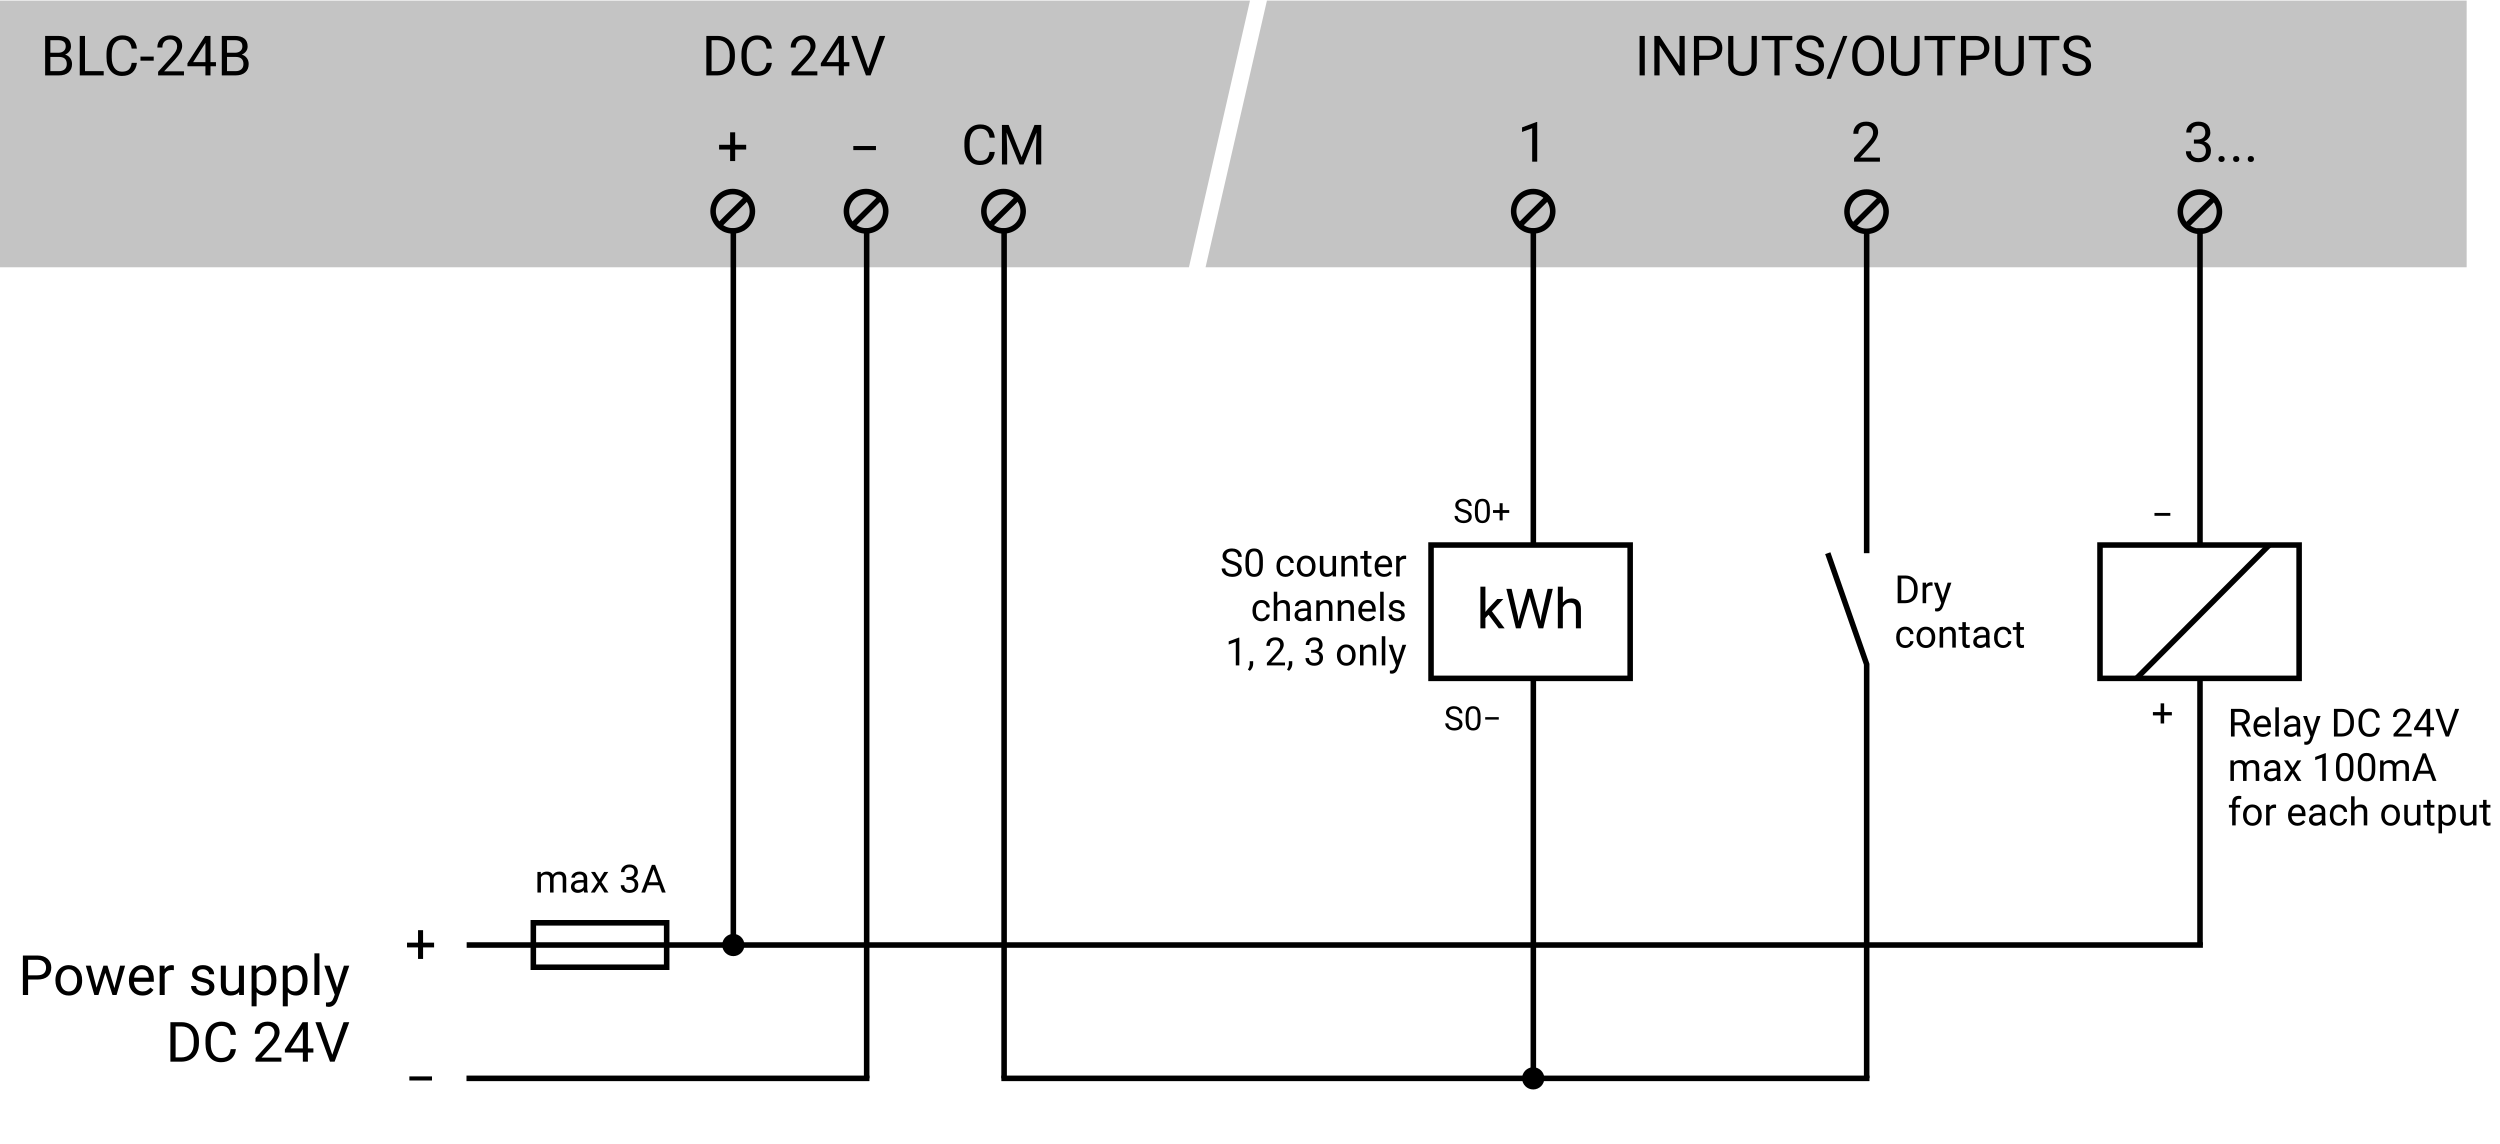 <svg width="450" height="206" viewBox="0 0 450 206" fill="none" xmlns="http://www.w3.org/2000/svg">
<path d="M225 0.104L214.011 48.104L1.31606e-05 48.104L1.52588e-05 0.104L225 0.104Z" fill="#C4C4C4"/>
<path d="M396.522 170.104L84 170.104" stroke="black"/>
<path d="M156.496 194.104H83.968" stroke="black"/>
<path d="M336.502 194.104L180.243 194.104" stroke="black"/>
<ellipse rx="3.536" ry="3.536" transform="matrix(0.711 -0.704 -0.704 -0.711 131.895 38.021)" stroke="black"/>
<line y1="-0.5" x2="7.071" y2="-0.5" transform="matrix(0.711 -0.704 -0.704 -0.711 129.382 39.925)" stroke="black"/>
<ellipse rx="3.536" ry="3.536" transform="matrix(0.711 -0.704 -0.704 -0.711 155.895 38.021)" stroke="black"/>
<line y1="-0.5" x2="7.071" y2="-0.5" transform="matrix(0.711 -0.704 -0.704 -0.711 153.382 39.925)" stroke="black"/>
<ellipse rx="3.536" ry="3.536" transform="matrix(0.711 -0.704 -0.704 -0.711 180.632 38.021)" stroke="black"/>
<line y1="-0.5" x2="7.071" y2="-0.5" transform="matrix(0.711 -0.704 -0.704 -0.711 178.119 39.925)" stroke="black"/>
<path d="M132 41.104L132 170.104" stroke="black"/>
<path d="M156 41.104V194.104" stroke="black"/>
<path d="M180.738 41.104V194.104" stroke="black"/>
<path d="M77.761 193.752L73.684 193.752L73.684 194.489L77.761 194.489L77.761 193.752Z" fill="black"/>
<path d="M76.154 170.532L78.137 170.532L78.137 169.677L76.154 169.677L76.154 167.431L75.246 167.431L75.246 169.677L73.264 169.677L73.264 170.532L75.246 170.532L75.246 172.607L76.154 172.607L76.154 170.532Z" fill="black"/>
<path d="M97.334 156.952L97.351 157.362C97.622 157.043 97.988 156.884 98.448 156.884C98.966 156.884 99.317 157.082 99.504 157.479C99.627 157.301 99.787 157.157 99.983 157.048C100.181 156.939 100.415 156.884 100.684 156.884C101.495 156.884 101.907 157.313 101.921 158.172V160.651H101.289V158.21C101.289 157.946 101.228 157.749 101.107 157.619C100.987 157.487 100.784 157.421 100.499 157.421C100.264 157.421 100.069 157.491 99.915 157.632C99.76 157.771 99.67 157.959 99.644 158.196V160.651H99.009V158.227C99.009 157.689 98.746 157.421 98.219 157.421C97.805 157.421 97.521 157.597 97.368 157.95V160.651H96.736V156.952H97.334ZM105.161 160.651C105.125 160.578 105.095 160.448 105.072 160.261C104.778 160.566 104.427 160.719 104.02 160.719C103.655 160.719 103.355 160.616 103.121 160.411C102.888 160.204 102.772 159.942 102.772 159.625C102.772 159.24 102.918 158.942 103.209 158.73C103.503 158.515 103.916 158.408 104.447 158.408H105.062V158.118C105.062 157.897 104.996 157.721 104.864 157.591C104.732 157.459 104.537 157.393 104.279 157.393C104.054 157.393 103.865 157.45 103.712 157.564C103.559 157.678 103.483 157.816 103.483 157.978H102.847C102.847 157.793 102.912 157.615 103.042 157.444C103.174 157.271 103.352 157.135 103.575 157.034C103.801 156.934 104.048 156.884 104.317 156.884C104.743 156.884 105.077 156.991 105.318 157.205C105.56 157.417 105.685 157.71 105.694 158.084V159.786C105.694 160.125 105.738 160.395 105.824 160.596V160.651H105.161ZM104.112 160.169C104.31 160.169 104.498 160.117 104.676 160.015C104.854 159.912 104.982 159.779 105.062 159.615V158.856H104.566C103.792 158.856 103.404 159.083 103.404 159.536C103.404 159.734 103.47 159.889 103.603 160.001C103.735 160.113 103.904 160.169 104.112 160.169ZM107.926 158.302L108.747 156.952H109.485L108.275 158.781L109.522 160.651H108.791L107.937 159.266L107.082 160.651H106.347L107.595 158.781L106.385 156.952H107.116L107.926 158.302ZM112.749 157.855H113.224C113.523 157.85 113.757 157.771 113.928 157.619C114.099 157.466 114.185 157.26 114.185 157C114.185 156.417 113.894 156.125 113.313 156.125C113.04 156.125 112.821 156.204 112.657 156.361C112.495 156.516 112.414 156.722 112.414 156.98H111.782C111.782 156.585 111.925 156.258 112.212 155.999C112.502 155.737 112.869 155.606 113.313 155.606C113.782 155.606 114.15 155.73 114.417 155.978C114.684 156.227 114.817 156.572 114.817 157.014C114.817 157.23 114.746 157.44 114.605 157.643C114.466 157.845 114.276 157.997 114.034 158.097C114.308 158.184 114.518 158.327 114.667 158.528C114.817 158.728 114.892 158.973 114.892 159.263C114.892 159.709 114.746 160.064 114.455 160.326C114.163 160.588 113.784 160.719 113.316 160.719C112.849 160.719 112.469 160.592 112.175 160.339C111.883 160.087 111.737 159.753 111.737 159.338H112.373C112.373 159.6 112.458 159.81 112.629 159.967C112.8 160.124 113.029 160.203 113.316 160.203C113.622 160.203 113.855 160.123 114.017 159.964C114.179 159.804 114.26 159.575 114.26 159.276C114.26 158.987 114.171 158.765 113.993 158.61C113.815 158.455 113.559 158.375 113.224 158.371H112.749V157.855ZM118.672 159.352H116.587L116.119 160.651H115.442L117.343 155.674H117.917L119.821 160.651H119.147L118.672 159.352ZM116.786 158.812H118.478L117.63 156.484L116.786 158.812Z" fill="black"/>
<path d="M132.329 26.917L134.312 26.917L134.312 26.063L132.329 26.063L132.329 23.817L131.421 23.817L131.421 26.063L129.438 26.063L129.438 26.917L131.421 26.917L131.421 28.992L132.329 28.992L132.329 26.917Z" fill="black"/>
<path d="M157.673 26.282L153.596 26.282L153.596 27.02L157.673 27.02L157.673 26.282Z" fill="black"/>
<path d="M179.064 27.348C178.977 28.1 178.698 28.681 178.229 29.091C177.764 29.498 177.144 29.701 176.369 29.701C175.529 29.701 174.855 29.4 174.348 28.798C173.843 28.196 173.591 27.39 173.591 26.381L173.591 25.697C173.591 25.037 173.708 24.456 173.942 23.954C174.18 23.453 174.515 23.069 174.948 22.802C175.381 22.532 175.882 22.397 176.452 22.397C177.207 22.397 177.813 22.608 178.269 23.031C178.724 23.451 178.99 24.034 179.064 24.779L178.122 24.779C178.041 24.213 177.863 23.803 177.59 23.549C177.32 23.295 176.94 23.168 176.452 23.168C175.853 23.168 175.383 23.389 175.041 23.832C174.702 24.275 174.533 24.905 174.533 25.722L174.533 26.41C174.533 27.182 174.694 27.795 175.017 28.251C175.339 28.707 175.79 28.935 176.369 28.935C176.89 28.935 177.289 28.817 177.565 28.583C177.845 28.346 178.031 27.934 178.122 27.348L179.064 27.348ZM181.56 22.494L183.884 28.295L186.208 22.494L187.424 22.494L187.424 29.604L186.486 29.604L186.486 26.835L186.574 23.847L184.24 29.604L183.522 29.604L181.193 23.861L181.286 26.835L181.286 29.604L180.349 29.604L180.349 22.494L181.56 22.494Z" fill="black"/>
<path d="M8.126 13.573L8.126 6.463H10.45C11.222 6.463 11.801 6.623 12.188 6.942C12.579 7.261 12.774 7.733 12.774 8.358C12.774 8.69 12.68 8.985 12.491 9.242C12.302 9.496 12.045 9.693 11.72 9.833C12.104 9.94 12.407 10.145 12.628 10.448C12.852 10.747 12.965 11.105 12.965 11.522C12.965 12.16 12.758 12.661 12.345 13.026C11.931 13.391 11.347 13.573 10.592 13.573H8.126ZM9.063 10.248L9.063 12.806H10.611C11.047 12.806 11.391 12.694 11.642 12.469C11.896 12.242 12.023 11.929 12.023 11.532C12.023 10.676 11.557 10.248 10.626 10.248H9.063ZM9.063 9.496H10.479C10.89 9.496 11.217 9.393 11.461 9.188C11.708 8.983 11.832 8.705 11.832 8.353C11.832 7.963 11.718 7.679 11.49 7.504C11.262 7.324 10.916 7.235 10.45 7.235H9.063V9.496ZM15.299 12.806H18.668V13.573H14.356L14.356 6.463L15.299 6.463V12.806ZM24.645 11.317C24.557 12.069 24.278 12.65 23.81 13.06C23.344 13.467 22.724 13.671 21.949 13.671C21.109 13.671 20.436 13.369 19.928 12.767C19.423 12.165 19.171 11.359 19.171 10.35V9.667C19.171 9.006 19.288 8.425 19.523 7.923C19.76 7.422 20.095 7.038 20.528 6.771C20.961 6.501 21.463 6.366 22.032 6.366C22.787 6.366 23.393 6.577 23.849 7.001C24.304 7.421 24.57 8.003 24.645 8.749H23.702C23.621 8.182 23.443 7.772 23.17 7.518C22.9 7.264 22.52 7.137 22.032 7.137C21.433 7.137 20.963 7.359 20.621 7.801C20.283 8.244 20.113 8.874 20.113 9.691V10.38C20.113 11.151 20.274 11.765 20.597 12.22C20.919 12.676 21.37 12.904 21.949 12.904C22.47 12.904 22.869 12.787 23.145 12.552C23.425 12.315 23.611 11.903 23.702 11.317H24.645ZM27.667 10.921H25.284V10.184H27.667V10.921ZM33.116 13.573H28.458V12.924L30.919 10.189C31.284 9.776 31.534 9.44 31.671 9.183C31.811 8.923 31.881 8.654 31.881 8.378C31.881 8.006 31.769 7.702 31.544 7.464C31.319 7.227 31.02 7.108 30.645 7.108C30.196 7.108 29.846 7.237 29.596 7.494C29.348 7.748 29.225 8.102 29.225 8.558H28.321C28.321 7.904 28.531 7.375 28.951 6.971C29.374 6.568 29.939 6.366 30.645 6.366C31.306 6.366 31.829 6.54 32.213 6.888C32.597 7.233 32.789 7.694 32.789 8.27C32.789 8.97 32.343 9.803 31.451 10.77L29.547 12.836H33.116V13.573ZM37.887 11.185H38.873V11.922H37.887V13.573H36.978V11.922H33.741V11.39L36.925 6.463L37.887 6.463V11.185ZM34.767 11.185H36.978V7.699L36.871 7.894L34.767 11.185ZM39.923 13.573V6.463H42.247C43.019 6.463 43.598 6.623 43.985 6.942C44.376 7.261 44.571 7.733 44.571 8.358C44.571 8.69 44.477 8.985 44.288 9.242C44.099 9.496 43.842 9.693 43.517 9.833C43.901 9.94 44.203 10.145 44.425 10.448C44.649 10.747 44.762 11.105 44.762 11.522C44.762 12.16 44.555 12.661 44.142 13.026C43.728 13.391 43.144 13.573 42.389 13.573H39.923ZM40.86 10.248V12.806H42.408C42.844 12.806 43.188 12.694 43.438 12.469C43.692 12.242 43.819 11.929 43.819 11.532C43.819 10.676 43.354 10.248 42.423 10.248H40.86ZM40.86 9.496H42.276C42.687 9.496 43.014 9.393 43.258 9.188C43.505 8.983 43.629 8.705 43.629 8.353C43.629 7.963 43.515 7.679 43.287 7.504C43.059 7.324 42.713 7.235 42.247 7.235H40.86V9.496Z" fill="black"/>
<path d="M5.056 176.32L5.056 179.104H4.118L4.118 171.994H6.74C7.518 171.994 8.127 172.193 8.566 172.59C9.009 172.987 9.23 173.513 9.23 174.167C9.23 174.857 9.014 175.389 8.581 175.764C8.151 176.135 7.535 176.32 6.73 176.32H5.056ZM5.056 175.554H6.74C7.242 175.554 7.626 175.437 7.893 175.202C8.16 174.965 8.293 174.623 8.293 174.177C8.293 173.754 8.16 173.415 7.893 173.161C7.626 172.907 7.259 172.776 6.794 172.766H5.056L5.056 175.554ZM9.978 176.413C9.978 175.896 10.079 175.43 10.28 175.017C10.485 174.603 10.769 174.284 11.13 174.06C11.495 173.835 11.909 173.723 12.375 173.723C13.094 173.723 13.675 173.972 14.118 174.47C14.564 174.968 14.787 175.63 14.787 176.457V176.521C14.787 177.035 14.688 177.497 14.489 177.907C14.294 178.314 14.012 178.632 13.645 178.859C13.28 179.087 12.86 179.201 12.385 179.201C11.669 179.201 11.088 178.952 10.642 178.454C10.199 177.956 9.978 177.297 9.978 176.477V176.413ZM10.886 176.521C10.886 177.107 11.021 177.577 11.291 177.932C11.565 178.287 11.929 178.464 12.385 178.464C12.844 178.464 13.208 178.285 13.479 177.927C13.749 177.566 13.884 177.061 13.884 176.413C13.884 175.834 13.745 175.365 13.469 175.007C13.195 174.646 12.831 174.465 12.375 174.465C11.929 174.465 11.569 174.642 11.296 174.997C11.023 175.352 10.886 175.86 10.886 176.521ZM20.598 177.859L21.613 173.82H22.517L20.979 179.104H20.246L18.962 175.1L17.712 179.104H16.98L15.446 173.82H16.345L17.385 177.776L18.615 173.82H19.343L20.598 177.859ZM25.632 179.201C24.916 179.201 24.333 178.967 23.884 178.498C23.435 178.026 23.21 177.396 23.21 176.609V176.443C23.21 175.918 23.309 175.451 23.508 175.041C23.71 174.628 23.99 174.305 24.348 174.074C24.709 173.84 25.1 173.723 25.52 173.723C26.206 173.723 26.74 173.949 27.121 174.401C27.502 174.854 27.692 175.502 27.692 176.345V176.721H24.113C24.126 177.242 24.278 177.663 24.567 177.985C24.86 178.304 25.231 178.464 25.681 178.464C26 178.464 26.27 178.399 26.491 178.269C26.713 178.138 26.906 177.966 27.072 177.751L27.624 178.181C27.181 178.861 26.517 179.201 25.632 179.201ZM25.52 174.465C25.155 174.465 24.849 174.598 24.602 174.865C24.354 175.129 24.201 175.5 24.143 175.979H26.789V175.91C26.763 175.451 26.639 175.096 26.418 174.846C26.197 174.592 25.897 174.465 25.52 174.465ZM31.296 174.631C31.159 174.608 31.011 174.597 30.852 174.597C30.259 174.597 29.857 174.849 29.645 175.354V179.104H28.742V173.82H29.621L29.636 174.431C29.932 173.959 30.352 173.723 30.895 173.723C31.071 173.723 31.205 173.746 31.296 173.791V174.631ZM37.688 177.702C37.688 177.458 37.595 177.269 37.409 177.136C37.227 176.999 36.906 176.882 36.447 176.784C35.992 176.687 35.629 176.569 35.358 176.433C35.092 176.296 34.893 176.133 34.763 175.944C34.636 175.756 34.572 175.531 34.572 175.271C34.572 174.838 34.755 174.471 35.119 174.172C35.487 173.873 35.956 173.723 36.525 173.723C37.124 173.723 37.609 173.877 37.98 174.187C38.355 174.496 38.542 174.891 38.542 175.373H37.634C37.634 175.126 37.528 174.913 37.316 174.734C37.108 174.554 36.844 174.465 36.525 174.465C36.197 174.465 35.94 174.537 35.754 174.68C35.568 174.823 35.476 175.01 35.476 175.241C35.476 175.459 35.562 175.624 35.734 175.734C35.907 175.845 36.218 175.951 36.667 176.052C37.12 176.153 37.486 176.273 37.766 176.413C38.046 176.553 38.252 176.722 38.386 176.921C38.523 177.116 38.591 177.356 38.591 177.639C38.591 178.111 38.402 178.49 38.024 178.776C37.647 179.06 37.157 179.201 36.555 179.201C36.132 179.201 35.757 179.126 35.432 178.977C35.106 178.827 34.851 178.619 34.665 178.352C34.483 178.082 34.392 177.79 34.392 177.478H35.295C35.311 177.78 35.432 178.021 35.656 178.2C35.884 178.376 36.184 178.464 36.555 178.464C36.897 178.464 37.17 178.396 37.375 178.259C37.583 178.119 37.688 177.933 37.688 177.702ZM43.029 178.581C42.678 178.995 42.162 179.201 41.481 179.201C40.918 179.201 40.489 179.039 40.192 178.713C39.899 178.384 39.751 177.899 39.748 177.258V173.82H40.651V177.234C40.651 178.034 40.977 178.435 41.628 178.435C42.318 178.435 42.777 178.178 43.005 177.663V173.82H43.908V179.104H43.049L43.029 178.581ZM49.748 176.521C49.748 177.325 49.564 177.972 49.196 178.464C48.828 178.956 48.33 179.201 47.702 179.201C47.061 179.201 46.556 178.998 46.188 178.591V181.135H45.285V173.82H46.11L46.154 174.406C46.522 173.951 47.033 173.723 47.688 173.723C48.322 173.723 48.824 173.962 49.191 174.441C49.562 174.919 49.748 175.585 49.748 176.438V176.521ZM48.845 176.418C48.845 175.822 48.718 175.352 48.464 175.007C48.21 174.662 47.862 174.489 47.419 174.489C46.872 174.489 46.462 174.732 46.188 175.217V177.741C46.459 178.223 46.872 178.464 47.429 178.464C47.862 178.464 48.205 178.293 48.459 177.951C48.716 177.606 48.845 177.095 48.845 176.418ZM55.363 176.521C55.363 177.325 55.179 177.972 54.812 178.464C54.444 178.956 53.946 179.201 53.317 179.201C52.676 179.201 52.172 178.998 51.804 178.591V181.135H50.9V173.82H51.726L51.77 174.406C52.137 173.951 52.648 173.723 53.303 173.723C53.938 173.723 54.439 173.962 54.807 174.441C55.178 174.919 55.363 175.585 55.363 176.438V176.521ZM54.46 176.418C54.46 175.822 54.333 175.352 54.079 175.007C53.825 174.662 53.477 174.489 53.034 174.489C52.487 174.489 52.077 174.732 51.804 175.217V177.741C52.074 178.223 52.487 178.464 53.044 178.464C53.477 178.464 53.82 178.293 54.074 177.951C54.331 177.606 54.46 177.095 54.46 176.418ZM57.497 179.104H56.594V171.604H57.497V179.104ZM60.676 177.78L61.906 173.82H62.873L60.749 179.919C60.42 180.798 59.898 181.237 59.182 181.237L59.011 181.223L58.674 181.159V180.427L58.918 180.446C59.224 180.446 59.462 180.385 59.631 180.261C59.803 180.137 59.945 179.911 60.056 179.582L60.256 179.045L58.371 173.82H59.357L60.676 177.78ZM30.671 191.104V183.994H32.678C33.296 183.994 33.843 184.131 34.318 184.404C34.794 184.678 35.16 185.067 35.417 185.571C35.677 186.076 35.809 186.655 35.812 187.31V187.764C35.812 188.434 35.682 189.022 35.422 189.526C35.165 190.031 34.795 190.418 34.313 190.689C33.835 190.959 33.277 191.097 32.639 191.104H30.671ZM31.608 184.766V190.337H32.595C33.317 190.337 33.879 190.112 34.279 189.663C34.683 189.214 34.885 188.574 34.885 187.744V187.329C34.885 186.522 34.694 185.895 34.313 185.449C33.936 185 33.399 184.772 32.702 184.766H31.608ZM42.463 188.848C42.375 189.6 42.097 190.181 41.628 190.591C41.162 190.998 40.542 191.201 39.768 191.201C38.928 191.201 38.254 190.9 37.746 190.298C37.242 189.696 36.989 188.89 36.989 187.881V187.197C36.989 186.537 37.106 185.956 37.341 185.454C37.578 184.953 37.914 184.569 38.347 184.302C38.78 184.032 39.281 183.897 39.851 183.897C40.606 183.897 41.211 184.108 41.667 184.531C42.123 184.951 42.388 185.534 42.463 186.279H41.52C41.439 185.713 41.262 185.303 40.988 185.049C40.718 184.795 40.339 184.668 39.851 184.668C39.252 184.668 38.781 184.889 38.44 185.332C38.101 185.775 37.932 186.405 37.932 187.222V187.91C37.932 188.682 38.093 189.295 38.415 189.751C38.737 190.207 39.188 190.435 39.768 190.435C40.288 190.435 40.687 190.318 40.964 190.083C41.244 189.845 41.429 189.434 41.52 188.848H42.463ZM50.651 191.104H45.993V190.454L48.454 187.72C48.819 187.306 49.069 186.971 49.206 186.714C49.346 186.454 49.416 186.185 49.416 185.908C49.416 185.537 49.304 185.233 49.079 184.995C48.855 184.758 48.555 184.639 48.181 184.639C47.731 184.639 47.382 184.767 47.131 185.025C46.883 185.278 46.76 185.633 46.76 186.089H45.856C45.856 185.435 46.066 184.906 46.486 184.502C46.91 184.098 47.474 183.897 48.181 183.897C48.842 183.897 49.364 184.071 49.748 184.419C50.132 184.764 50.324 185.225 50.324 185.801C50.324 186.501 49.878 187.334 48.986 188.301L47.082 190.366H50.651V191.104ZM55.422 188.716H56.408V189.453H55.422V191.104H54.514V189.453H51.276V188.921L54.46 183.994H55.422V188.716ZM52.302 188.716H54.514V185.23L54.406 185.425L52.302 188.716ZM59.812 189.859L61.843 183.994H62.868L60.231 191.104H59.401L56.77 183.994H57.79L59.812 189.859Z" fill="black"/>
<path d="M127.143 13.573L127.143 6.463L129.149 6.463C129.768 6.463 130.315 6.6 130.79 6.874C131.265 7.147 131.632 7.536 131.889 8.041C132.149 8.545 132.281 9.125 132.284 9.779L132.284 10.233C132.284 10.904 132.154 11.491 131.894 11.996C131.636 12.5 131.267 12.888 130.785 13.158C130.307 13.428 129.748 13.566 129.11 13.573L127.143 13.573ZM128.08 7.235L128.08 12.806L129.066 12.806C129.789 12.806 130.351 12.582 130.751 12.132C131.155 11.683 131.356 11.044 131.356 10.213L131.356 9.798C131.356 8.991 131.166 8.365 130.785 7.919C130.408 7.469 129.87 7.242 129.174 7.235L128.08 7.235ZM138.935 11.317C138.847 12.069 138.568 12.65 138.1 13.06C137.634 13.467 137.014 13.671 136.239 13.671C135.399 13.671 134.726 13.369 134.218 12.767C133.713 12.165 133.461 11.359 133.461 10.35L133.461 9.667C133.461 9.006 133.578 8.425 133.813 7.923C134.05 7.422 134.385 7.038 134.818 6.771C135.251 6.501 135.753 6.366 136.322 6.366C137.077 6.366 137.683 6.577 138.139 7.001C138.594 7.421 138.86 8.003 138.935 8.749L137.992 8.749C137.911 8.182 137.733 7.772 137.46 7.518C137.19 7.264 136.811 7.137 136.322 7.137C135.723 7.137 135.253 7.359 134.911 7.801C134.573 8.244 134.403 8.874 134.403 9.691L134.403 10.38C134.403 11.151 134.564 11.765 134.887 12.22C135.209 12.676 135.66 12.904 136.239 12.904C136.76 12.904 137.159 12.787 137.436 12.552C137.715 12.315 137.901 11.903 137.992 11.317L138.935 11.317ZM147.123 13.573L142.465 13.573L142.465 12.924L144.926 10.189C145.29 9.776 145.541 9.44 145.678 9.183C145.818 8.923 145.888 8.654 145.888 8.378C145.888 8.006 145.775 7.702 145.551 7.464C145.326 7.227 145.027 7.108 144.652 7.108C144.203 7.108 143.853 7.237 143.603 7.494C143.355 7.748 143.231 8.102 143.231 8.558L142.328 8.558C142.328 7.904 142.538 7.375 142.958 6.971C143.381 6.568 143.946 6.366 144.652 6.366C145.313 6.366 145.836 6.54 146.22 6.888C146.604 7.233 146.796 7.694 146.796 8.27C146.796 8.97 146.35 9.803 145.458 10.77L143.554 12.836L147.123 12.836L147.123 13.573ZM151.894 11.185L152.88 11.185L152.88 11.922L151.894 11.922L151.894 13.573L150.985 13.573L150.985 11.922L147.748 11.922L147.748 11.39L150.932 6.464L151.894 6.464L151.894 11.185ZM148.773 11.185L150.985 11.185L150.985 7.699L150.878 7.894L148.773 11.185ZM156.283 12.328L158.314 6.464L159.34 6.464L156.703 13.573L155.873 13.573L153.241 6.464L154.262 6.464L156.283 12.328Z" fill="black"/>
<rect width="8" height="24" transform="matrix(-4.37114e-08 1 1 4.37114e-08 96 166.104)" stroke="black"/>
<circle r="2" transform="matrix(1 0 0 -1 132 170.104)" fill="black"/>
<circle r="2" transform="matrix(1 0 0 -1 275.979 194.104)" fill="black"/>
<path d="M444 0.104L444 48.104L217 48.104L228.049 0.104L444 0.104Z" fill="#C4C4C4"/>
<path d="M221.672 101.55C221.11 101.388 220.7 101.19 220.442 100.955C220.187 100.718 220.059 100.427 220.059 100.08C220.059 99.688 220.215 99.365 220.527 99.109C220.842 98.852 221.25 98.723 221.751 98.723C222.093 98.723 222.397 98.789 222.664 98.921C222.933 99.054 223.14 99.236 223.286 99.468C223.434 99.701 223.508 99.955 223.508 100.231H222.848C222.848 99.93 222.753 99.694 222.561 99.523C222.37 99.35 222.1 99.263 221.751 99.263C221.428 99.263 221.175 99.335 220.992 99.479C220.812 99.62 220.722 99.817 220.722 100.07C220.722 100.273 220.808 100.445 220.979 100.586C221.152 100.725 221.445 100.853 221.857 100.969C222.272 101.085 222.595 101.214 222.828 101.355C223.062 101.494 223.236 101.657 223.347 101.844C223.461 102.031 223.518 102.251 223.518 102.504C223.518 102.907 223.361 103.23 223.047 103.474C222.732 103.716 222.312 103.837 221.785 103.837C221.443 103.837 221.124 103.772 220.828 103.642C220.532 103.51 220.303 103.33 220.141 103.102C219.982 102.874 219.902 102.615 219.902 102.326H220.562C220.562 102.627 220.672 102.865 220.893 103.04C221.116 103.213 221.414 103.3 221.785 103.3C222.132 103.3 222.397 103.229 222.582 103.088C222.766 102.947 222.859 102.754 222.859 102.51C222.859 102.267 222.773 102.079 222.602 101.946C222.431 101.812 222.121 101.68 221.672 101.55ZM227.319 101.646C227.319 102.386 227.193 102.936 226.94 103.297C226.687 103.657 226.291 103.837 225.754 103.837C225.223 103.837 224.83 103.661 224.574 103.31C224.319 102.957 224.187 102.431 224.178 101.731V100.887C224.178 100.155 224.304 99.612 224.557 99.257C224.81 98.901 225.207 98.723 225.747 98.723C226.282 98.723 226.676 98.895 226.929 99.239C227.182 99.581 227.312 100.11 227.319 100.825V101.646ZM226.687 100.781C226.687 100.245 226.611 99.856 226.461 99.612C226.311 99.366 226.073 99.243 225.747 99.243C225.423 99.243 225.187 99.365 225.039 99.609C224.891 99.852 224.815 100.227 224.81 100.733V101.745C224.81 102.283 224.888 102.68 225.043 102.938C225.2 103.193 225.437 103.32 225.754 103.32C226.066 103.32 226.297 103.2 226.447 102.958C226.6 102.717 226.68 102.336 226.687 101.817V100.781ZM231.414 103.32C231.639 103.32 231.836 103.252 232.005 103.115C232.174 102.979 232.267 102.808 232.285 102.603H232.883C232.872 102.815 232.799 103.016 232.665 103.208C232.53 103.399 232.35 103.552 232.125 103.666C231.901 103.78 231.664 103.837 231.414 103.837C230.91 103.837 230.509 103.669 230.211 103.334C229.914 102.997 229.766 102.537 229.766 101.953V101.847C229.766 101.487 229.832 101.167 229.964 100.887C230.097 100.607 230.286 100.389 230.532 100.234C230.78 100.079 231.073 100.002 231.41 100.002C231.825 100.002 232.169 100.126 232.443 100.374C232.718 100.623 232.865 100.945 232.883 101.341H232.285C232.267 101.102 232.176 100.906 232.012 100.754C231.85 100.599 231.65 100.521 231.41 100.521C231.089 100.521 230.839 100.637 230.662 100.87C230.486 101.1 230.399 101.434 230.399 101.871V101.991C230.399 102.417 230.486 102.745 230.662 102.975C230.837 103.205 231.088 103.32 231.414 103.32ZM233.427 101.885C233.427 101.523 233.498 101.197 233.639 100.907C233.782 100.618 233.981 100.395 234.234 100.237C234.489 100.08 234.779 100.002 235.105 100.002C235.609 100.002 236.015 100.176 236.325 100.525C236.637 100.873 236.794 101.337 236.794 101.916V101.96C236.794 102.32 236.724 102.644 236.585 102.931C236.448 103.216 236.251 103.438 235.994 103.597C235.739 103.757 235.445 103.837 235.112 103.837C234.611 103.837 234.204 103.662 233.892 103.314C233.582 102.965 233.427 102.504 233.427 101.929V101.885ZM234.063 101.96C234.063 102.37 234.157 102.7 234.346 102.948C234.538 103.196 234.793 103.32 235.112 103.32C235.433 103.32 235.688 103.195 235.878 102.944C236.067 102.692 236.161 102.338 236.161 101.885C236.161 101.479 236.064 101.151 235.871 100.901C235.679 100.648 235.424 100.521 235.105 100.521C234.793 100.521 234.541 100.645 234.35 100.894C234.158 101.142 234.063 101.498 234.063 101.96ZM239.87 103.402C239.624 103.692 239.262 103.837 238.786 103.837C238.392 103.837 238.091 103.723 237.884 103.495C237.679 103.265 237.575 102.925 237.573 102.476V100.07H238.205V102.459C238.205 103.02 238.433 103.3 238.889 103.3C239.372 103.3 239.693 103.12 239.853 102.76V100.07H240.485V103.768H239.883L239.87 103.402ZM242.047 100.07L242.068 100.535C242.35 100.179 242.719 100.002 243.175 100.002C243.957 100.002 244.351 100.443 244.358 101.324V103.768H243.725V101.321C243.723 101.054 243.661 100.857 243.541 100.73C243.422 100.602 243.236 100.538 242.984 100.538C242.778 100.538 242.598 100.593 242.443 100.702C242.289 100.812 242.168 100.955 242.081 101.133V103.768H241.449V100.07H242.047ZM246.169 99.174V100.07H246.859V100.559H246.169V102.852C246.169 103 246.2 103.112 246.261 103.187C246.323 103.26 246.428 103.297 246.576 103.297C246.649 103.297 246.749 103.283 246.877 103.255V103.768C246.71 103.814 246.548 103.837 246.391 103.837C246.109 103.837 245.896 103.751 245.752 103.58C245.609 103.409 245.537 103.167 245.537 102.852V100.559H244.863V100.07H245.537V99.174H246.169ZM249.136 103.837C248.635 103.837 248.227 103.672 247.912 103.344C247.598 103.014 247.441 102.573 247.441 102.022V101.905C247.441 101.539 247.51 101.212 247.649 100.924C247.79 100.635 247.986 100.409 248.237 100.248C248.49 100.084 248.763 100.002 249.057 100.002C249.538 100.002 249.912 100.16 250.178 100.477C250.445 100.793 250.578 101.247 250.578 101.837V102.1H248.073C248.082 102.465 248.188 102.76 248.391 102.985C248.596 103.209 248.856 103.32 249.17 103.32C249.393 103.32 249.582 103.275 249.737 103.184C249.892 103.093 250.028 102.972 250.144 102.821L250.53 103.122C250.22 103.598 249.756 103.837 249.136 103.837ZM249.057 100.521C248.802 100.521 248.588 100.615 248.415 100.801C248.241 100.986 248.134 101.246 248.093 101.581H249.946V101.533C249.928 101.212 249.841 100.963 249.686 100.788C249.531 100.61 249.322 100.521 249.057 100.521ZM253.101 100.637C253.005 100.621 252.901 100.613 252.79 100.613C252.375 100.613 252.094 100.79 251.945 101.143V103.768H251.313V100.07H251.928L251.939 100.497C252.146 100.167 252.44 100.002 252.82 100.002C252.943 100.002 253.037 100.018 253.101 100.049V100.637ZM227.093 111.32C227.319 111.32 227.516 111.252 227.685 111.115C227.853 110.979 227.947 110.808 227.965 110.603H228.563C228.552 110.815 228.479 111.016 228.344 111.208C228.21 111.399 228.03 111.552 227.804 111.666C227.581 111.78 227.344 111.837 227.093 111.837C226.59 111.837 226.189 111.669 225.89 111.334C225.594 110.997 225.446 110.537 225.446 109.953V109.847C225.446 109.487 225.512 109.167 225.644 108.887C225.776 108.607 225.965 108.389 226.212 108.234C226.46 108.079 226.753 108.002 227.09 108.002C227.505 108.002 227.849 108.126 228.122 108.374C228.398 108.623 228.545 108.945 228.563 109.341H227.965C227.947 109.102 227.856 108.906 227.692 108.754C227.53 108.599 227.329 108.521 227.09 108.521C226.769 108.521 226.519 108.637 226.341 108.87C226.166 109.1 226.078 109.434 226.078 109.871V109.991C226.078 110.417 226.166 110.745 226.341 110.975C226.517 111.205 226.768 111.32 227.093 111.32ZM229.906 108.518C230.187 108.174 230.551 108.002 231 108.002C231.782 108.002 232.176 108.443 232.183 109.324V111.768H231.55V109.321C231.548 109.054 231.487 108.857 231.366 108.73C231.247 108.602 231.062 108.538 230.809 108.538C230.604 108.538 230.424 108.593 230.269 108.702C230.114 108.812 229.993 108.955 229.906 109.133V111.768H229.274V106.518H229.906V108.518ZM235.413 111.768C235.376 111.695 235.347 111.565 235.324 111.379C235.03 111.684 234.679 111.837 234.271 111.837C233.907 111.837 233.607 111.734 233.372 111.529C233.14 111.322 233.024 111.06 233.024 110.743C233.024 110.358 233.169 110.059 233.461 109.847C233.755 109.633 234.167 109.526 234.698 109.526H235.314V109.235C235.314 109.014 235.248 108.839 235.115 108.709C234.983 108.577 234.788 108.511 234.531 108.511C234.305 108.511 234.116 108.568 233.964 108.682C233.811 108.796 233.734 108.934 233.734 109.095H233.099C233.099 108.911 233.164 108.733 233.294 108.562C233.426 108.389 233.603 108.252 233.827 108.152C234.052 108.052 234.3 108.002 234.568 108.002C234.995 108.002 235.328 108.109 235.57 108.323C235.811 108.535 235.937 108.828 235.946 109.201V110.903C235.946 111.243 235.989 111.513 236.076 111.714V111.768H235.413ZM234.363 111.286C234.562 111.286 234.75 111.235 234.927 111.132C235.105 111.03 235.234 110.897 235.314 110.733V109.974H234.818C234.043 109.974 233.656 110.2 233.656 110.654C233.656 110.852 233.722 111.007 233.854 111.119C233.986 111.23 234.156 111.286 234.363 111.286ZM237.535 108.07L237.556 108.535C237.838 108.179 238.207 108.002 238.663 108.002C239.445 108.002 239.839 108.443 239.846 109.324V111.768H239.214V109.321C239.211 109.054 239.15 108.857 239.029 108.73C238.91 108.602 238.725 108.538 238.472 108.538C238.267 108.538 238.087 108.593 237.932 108.702C237.777 108.812 237.656 108.955 237.569 109.133V111.768H236.937V108.07H237.535ZM241.398 108.07L241.418 108.535C241.701 108.179 242.07 108.002 242.526 108.002C243.307 108.002 243.701 108.443 243.708 109.324V111.768H243.076V109.321C243.074 109.054 243.012 108.857 242.891 108.73C242.773 108.602 242.587 108.538 242.334 108.538C242.129 108.538 241.949 108.593 241.794 108.702C241.639 108.812 241.518 108.955 241.432 109.133V111.768H240.799V108.07H241.398ZM246.196 111.837C245.695 111.837 245.287 111.672 244.973 111.344C244.658 111.014 244.501 110.573 244.501 110.022V109.905C244.501 109.539 244.571 109.212 244.71 108.924C244.851 108.635 245.047 108.409 245.297 108.248C245.55 108.084 245.824 108.002 246.118 108.002C246.599 108.002 246.972 108.16 247.239 108.477C247.505 108.793 247.639 109.247 247.639 109.837V110.1H245.133C245.143 110.465 245.248 110.76 245.451 110.985C245.656 111.209 245.916 111.32 246.231 111.32C246.454 111.32 246.643 111.275 246.798 111.184C246.953 111.093 247.089 110.972 247.205 110.821L247.591 111.122C247.281 111.598 246.816 111.837 246.196 111.837ZM246.118 108.521C245.863 108.521 245.648 108.615 245.475 108.801C245.302 108.986 245.195 109.246 245.154 109.581H247.006V109.533C246.988 109.212 246.902 108.963 246.747 108.788C246.592 108.61 246.382 108.521 246.118 108.521ZM249.061 111.768H248.428V106.518H249.061V111.768ZM252.229 110.787C252.229 110.616 252.164 110.484 252.034 110.391C251.907 110.295 251.682 110.213 251.361 110.145C251.042 110.076 250.788 109.994 250.599 109.899C250.412 109.803 250.273 109.689 250.182 109.557C250.093 109.425 250.048 109.267 250.048 109.085C250.048 108.782 250.176 108.526 250.431 108.316C250.689 108.106 251.017 108.002 251.416 108.002C251.835 108.002 252.174 108.11 252.434 108.326C252.696 108.543 252.827 108.82 252.827 109.157H252.192C252.192 108.984 252.117 108.834 251.969 108.709C251.824 108.584 251.639 108.521 251.416 108.521C251.186 108.521 251.005 108.571 250.876 108.672C250.746 108.772 250.681 108.903 250.681 109.065C250.681 109.217 250.741 109.332 250.862 109.41C250.983 109.487 251.2 109.561 251.515 109.632C251.832 109.703 252.088 109.787 252.284 109.885C252.48 109.983 252.624 110.101 252.718 110.24C252.814 110.377 252.861 110.545 252.861 110.743C252.861 111.073 252.729 111.339 252.465 111.539C252.201 111.737 251.858 111.837 251.436 111.837C251.14 111.837 250.878 111.784 250.65 111.679C250.422 111.575 250.243 111.429 250.113 111.242C249.986 111.053 249.922 110.849 249.922 110.63H250.554C250.566 110.842 250.65 111.011 250.807 111.136C250.967 111.259 251.176 111.32 251.436 111.32C251.675 111.32 251.867 111.273 252.01 111.177C252.156 111.079 252.229 110.949 252.229 110.787ZM223.077 119.768H222.442V115.554L221.167 116.022V115.448L222.978 114.768H223.077V119.768ZM224.974 120.759L224.615 120.513C224.83 120.215 224.941 119.907 224.95 119.59V119.02H225.569V119.515C225.569 119.745 225.512 119.976 225.398 120.206C225.286 120.436 225.145 120.62 224.974 120.759ZM231.301 119.768H228.04V119.314L229.763 117.4C230.018 117.11 230.193 116.875 230.289 116.695C230.387 116.513 230.436 116.325 230.436 116.131C230.436 115.872 230.358 115.659 230.2 115.492C230.043 115.326 229.833 115.243 229.571 115.243C229.257 115.243 229.012 115.333 228.837 115.513C228.663 115.691 228.577 115.939 228.577 116.258H227.944C227.944 115.8 228.091 115.43 228.385 115.147C228.682 114.865 229.077 114.723 229.571 114.723C230.034 114.723 230.4 114.845 230.669 115.089C230.937 115.331 231.072 115.653 231.072 116.056C231.072 116.546 230.76 117.13 230.135 117.806L228.802 119.252H231.301V119.768ZM232.015 120.759L231.656 120.513C231.871 120.215 231.982 119.907 231.991 119.59V119.02H232.61V119.515C232.61 119.745 232.553 119.976 232.439 120.206C232.327 120.436 232.186 120.62 232.015 120.759ZM236.001 116.972H236.476C236.774 116.968 237.009 116.889 237.18 116.736C237.351 116.584 237.436 116.378 237.436 116.118C237.436 115.534 237.146 115.243 236.565 115.243C236.291 115.243 236.072 115.321 235.908 115.479C235.747 115.634 235.666 115.84 235.666 116.097H235.033C235.033 115.703 235.177 115.376 235.464 115.116C235.753 114.854 236.12 114.723 236.565 114.723C237.034 114.723 237.402 114.847 237.669 115.096C237.935 115.344 238.068 115.689 238.068 116.131C238.068 116.348 237.998 116.558 237.857 116.76C237.718 116.963 237.527 117.115 237.286 117.215C237.559 117.302 237.77 117.445 237.918 117.646C238.068 117.846 238.144 118.091 238.144 118.38C238.144 118.827 237.998 119.181 237.706 119.443C237.415 119.706 237.035 119.837 236.568 119.837C236.101 119.837 235.72 119.71 235.426 119.457C235.135 119.204 234.989 118.87 234.989 118.456H235.625C235.625 118.718 235.71 118.927 235.881 119.085C236.052 119.242 236.281 119.32 236.568 119.32C236.873 119.32 237.107 119.241 237.269 119.081C237.43 118.922 237.511 118.693 237.511 118.394C237.511 118.105 237.422 117.883 237.245 117.728C237.067 117.573 236.811 117.493 236.476 117.488H236.001V116.972ZM240.646 117.885C240.646 117.523 240.716 117.197 240.858 116.907C241.001 116.618 241.199 116.395 241.452 116.237C241.707 116.08 241.998 116.002 242.324 116.002C242.827 116.002 243.234 116.176 243.544 116.525C243.856 116.873 244.012 117.337 244.012 117.916V117.96C244.012 118.32 243.943 118.644 243.804 118.931C243.667 119.216 243.47 119.438 243.213 119.597C242.957 119.757 242.663 119.837 242.331 119.837C241.829 119.837 241.423 119.662 241.11 119.314C240.801 118.965 240.646 118.504 240.646 117.929V117.885ZM241.281 117.96C241.281 118.37 241.376 118.7 241.565 118.948C241.756 119.196 242.012 119.32 242.331 119.32C242.652 119.32 242.907 119.195 243.096 118.944C243.285 118.692 243.38 118.338 243.38 117.885C243.38 117.479 243.283 117.151 243.089 116.901C242.898 116.648 242.643 116.521 242.324 116.521C242.012 116.521 241.76 116.645 241.568 116.894C241.377 117.142 241.281 117.498 241.281 117.96ZM245.403 116.07L245.424 116.535C245.707 116.179 246.076 116.002 246.531 116.002C247.313 116.002 247.707 116.443 247.714 117.324V119.768H247.082V117.321C247.079 117.054 247.018 116.857 246.897 116.73C246.779 116.602 246.593 116.538 246.34 116.538C246.135 116.538 245.955 116.593 245.8 116.702C245.645 116.812 245.524 116.955 245.438 117.133V119.768H244.805V116.07H245.403ZM249.355 119.768H248.722V114.518H249.355V119.768ZM251.58 118.842L252.441 116.07H253.118L251.631 120.339C251.401 120.954 251.035 121.262 250.534 121.262L250.414 121.252L250.178 121.207V120.694L250.349 120.708C250.563 120.708 250.73 120.665 250.848 120.578C250.969 120.492 251.068 120.333 251.146 120.103L251.286 119.727L249.966 116.07H250.657L251.58 118.842Z" fill="black"/>
<path d="M263.333 92.202C262.851 92.064 262.499 91.894 262.279 91.692C262.06 91.489 261.951 91.239 261.951 90.942C261.951 90.607 262.084 90.329 262.352 90.111C262.621 89.89 262.971 89.779 263.401 89.779C263.694 89.779 263.954 89.836 264.183 89.949C264.413 90.063 264.591 90.219 264.716 90.418C264.843 90.617 264.907 90.835 264.907 91.071H264.341C264.341 90.814 264.259 90.612 264.095 90.465C263.931 90.317 263.7 90.242 263.401 90.242C263.123 90.242 262.907 90.304 262.75 90.427C262.596 90.548 262.519 90.717 262.519 90.934C262.519 91.108 262.592 91.255 262.739 91.376C262.887 91.495 263.138 91.605 263.492 91.704C263.847 91.804 264.124 91.914 264.324 92.035C264.525 92.154 264.673 92.294 264.769 92.454C264.867 92.614 264.915 92.803 264.915 93.02C264.915 93.365 264.781 93.643 264.511 93.852C264.242 94.059 263.881 94.162 263.43 94.162C263.137 94.162 262.864 94.107 262.61 93.995C262.356 93.882 262.16 93.728 262.021 93.532C261.884 93.337 261.816 93.115 261.816 92.867H262.381C262.381 93.125 262.476 93.329 262.665 93.48C262.857 93.628 263.112 93.702 263.43 93.702C263.727 93.702 263.954 93.642 264.113 93.521C264.271 93.4 264.35 93.234 264.35 93.025C264.35 92.817 264.277 92.655 264.13 92.542C263.984 92.427 263.718 92.314 263.333 92.202ZM268.173 92.284C268.173 92.919 268.065 93.391 267.848 93.699C267.631 94.008 267.292 94.162 266.831 94.162C266.376 94.162 266.039 94.012 265.821 93.711C265.602 93.408 265.489 92.957 265.481 92.358V91.634C265.481 91.007 265.589 90.541 265.806 90.237C266.023 89.932 266.363 89.779 266.826 89.779C267.285 89.779 267.622 89.927 267.839 90.222C268.056 90.515 268.167 90.968 268.173 91.581V92.284ZM267.631 91.543C267.631 91.084 267.567 90.75 267.438 90.541C267.309 90.33 267.105 90.225 266.826 90.225C266.548 90.225 266.346 90.329 266.219 90.538C266.092 90.747 266.027 91.069 266.023 91.502V92.369C266.023 92.83 266.089 93.171 266.222 93.392C266.357 93.611 266.56 93.72 266.831 93.72C267.099 93.72 267.297 93.616 267.426 93.409C267.557 93.202 267.625 92.876 267.631 92.431V91.543ZM270.476 91.816H271.665V92.328H270.476V93.676H269.931V92.328H268.742V91.816H269.931V90.57H270.476V91.816Z" fill="black"/>
<path d="M261.664 129.532C261.182 129.393 260.83 129.224 260.609 129.022C260.391 128.819 260.281 128.569 260.281 128.272C260.281 127.936 260.415 127.659 260.683 127.44C260.952 127.22 261.302 127.109 261.731 127.109C262.024 127.109 262.285 127.166 262.514 127.279C262.744 127.392 262.922 127.549 263.047 127.748C263.174 127.947 263.237 128.165 263.237 128.401H262.672C262.672 128.143 262.59 127.941 262.426 127.795C262.262 127.646 262.03 127.572 261.731 127.572C261.454 127.572 261.237 127.634 261.081 127.757C260.927 127.878 260.85 128.047 260.85 128.264C260.85 128.437 260.923 128.585 261.069 128.706C261.218 128.825 261.469 128.934 261.822 129.034C262.178 129.134 262.455 129.244 262.654 129.365C262.855 129.484 263.004 129.624 263.1 129.784C263.197 129.944 263.246 130.133 263.246 130.349C263.246 130.695 263.111 130.973 262.842 131.182C262.572 131.389 262.212 131.492 261.761 131.492C261.468 131.492 261.194 131.436 260.94 131.325C260.687 131.212 260.49 131.057 260.352 130.862C260.215 130.667 260.146 130.445 260.146 130.197H260.712C260.712 130.455 260.807 130.659 260.996 130.809C261.188 130.958 261.442 131.032 261.761 131.032C262.058 131.032 262.285 130.972 262.443 130.85C262.602 130.729 262.681 130.564 262.681 130.355C262.681 130.146 262.607 129.985 262.461 129.872C262.314 129.757 262.049 129.643 261.664 129.532ZM266.504 129.614C266.504 130.249 266.396 130.721 266.179 131.029C265.962 131.338 265.623 131.492 265.162 131.492C264.707 131.492 264.37 131.342 264.151 131.041C263.933 130.738 263.819 130.287 263.812 129.687V128.964C263.812 128.337 263.92 127.871 264.137 127.566C264.354 127.262 264.693 127.109 265.156 127.109C265.615 127.109 265.953 127.257 266.17 127.552C266.387 127.845 266.498 128.298 266.504 128.911V129.614ZM265.962 128.873C265.962 128.414 265.897 128.08 265.769 127.871C265.64 127.66 265.436 127.555 265.156 127.555C264.879 127.555 264.677 127.659 264.55 127.868C264.423 128.077 264.357 128.398 264.354 128.832V129.699C264.354 130.16 264.42 130.501 264.553 130.722C264.688 130.94 264.891 131.05 265.162 131.05C265.43 131.05 265.628 130.946 265.757 130.739C265.888 130.532 265.956 130.206 265.962 129.761V128.873ZM269.782 129.526H267.336V129.084H269.782V129.526Z" fill="black"/>
<rect width="24" height="35.841" transform="matrix(1.30556e-07 1 1 -1.31714e-07 257.587 98.104)" stroke="black"/>
<path d="M267.939 110.657L267.373 111.248V113.104H266.47V105.604H267.373V110.14L267.856 109.559L269.502 107.82H270.6L268.545 110.027L270.84 113.104H269.78L267.939 110.657ZM273.208 110.862L273.345 111.8L273.545 110.955L274.951 105.994H275.742L277.114 110.955L277.309 111.815L277.461 110.858L278.564 105.994H279.507L277.783 113.104H276.929L275.464 107.923L275.351 107.381L275.239 107.923L273.721 113.104H272.866L271.147 105.994H272.085L273.208 110.862ZM281.313 108.46C281.714 107.969 282.235 107.723 282.876 107.723C283.992 107.723 284.555 108.353 284.565 109.612V113.104H283.662V109.608C283.659 109.227 283.571 108.945 283.398 108.763C283.229 108.581 282.964 108.489 282.602 108.489C282.309 108.489 282.052 108.568 281.831 108.724C281.61 108.88 281.437 109.085 281.313 109.339V113.104H280.41V105.604H281.313V108.46Z" fill="black"/>
<path d="M276.699 29.104L275.791 29.104L275.791 23.083L273.97 23.752L273.97 22.932L276.557 21.96L276.699 21.96L276.699 29.104Z" fill="black"/>
<path d="M338.389 29.104L333.73 29.104L333.73 28.454L336.191 25.72C336.556 25.306 336.807 24.971 336.943 24.714C337.083 24.454 337.153 24.185 337.153 23.908C337.153 23.537 337.041 23.233 336.816 22.995C336.592 22.758 336.292 22.639 335.918 22.639C335.469 22.639 335.119 22.767 334.868 23.024C334.621 23.278 334.497 23.633 334.497 24.089L333.594 24.089C333.594 23.435 333.804 22.906 334.224 22.502C334.647 22.098 335.211 21.897 335.918 21.897C336.579 21.897 337.101 22.071 337.485 22.419C337.869 22.764 338.061 23.225 338.061 23.801C338.061 24.501 337.615 25.334 336.724 26.301L334.819 28.366L338.389 28.366L338.389 29.104Z" fill="black"/>
<path d="M341.578 108.573V103.596H342.982C343.415 103.596 343.798 103.692 344.131 103.883C344.464 104.075 344.72 104.347 344.9 104.7C345.082 105.054 345.174 105.459 345.177 105.917V106.235C345.177 106.704 345.086 107.116 344.903 107.469C344.723 107.822 344.465 108.093 344.127 108.282C343.792 108.471 343.402 108.568 342.955 108.573H341.578ZM342.234 104.136V108.036H342.924C343.43 108.036 343.823 107.879 344.104 107.565C344.386 107.25 344.527 106.802 344.527 106.221V105.931C344.527 105.366 344.394 104.927 344.127 104.615C343.863 104.3 343.487 104.141 343 104.136H342.234ZM347.86 105.442C347.764 105.426 347.66 105.418 347.549 105.418C347.134 105.418 346.853 105.595 346.705 105.948V108.573H346.072V104.875H346.688L346.698 105.302C346.905 104.971 347.199 104.806 347.58 104.806C347.703 104.806 347.796 104.822 347.86 104.854V105.442ZM349.716 107.647L350.577 104.875H351.254L349.767 109.144C349.537 109.759 349.171 110.067 348.67 110.067L348.55 110.056L348.314 110.012V109.499L348.485 109.513C348.7 109.513 348.866 109.47 348.984 109.383C349.105 109.296 349.204 109.138 349.282 108.908L349.422 108.532L348.103 104.875H348.793L349.716 107.647ZM342.962 116.125C343.188 116.125 343.385 116.057 343.553 115.92C343.722 115.783 343.815 115.612 343.833 115.407H344.432C344.42 115.619 344.347 115.821 344.213 116.012C344.078 116.204 343.898 116.356 343.673 116.47C343.45 116.584 343.213 116.641 342.962 116.641C342.458 116.641 342.057 116.474 341.759 116.139C341.463 115.802 341.314 115.341 341.314 114.758V114.652C341.314 114.292 341.381 113.972 341.513 113.692C341.645 113.411 341.834 113.194 342.08 113.039C342.328 112.884 342.621 112.806 342.958 112.806C343.373 112.806 343.717 112.93 343.991 113.179C344.266 113.427 344.413 113.75 344.432 114.146H343.833C343.815 113.907 343.724 113.711 343.56 113.558C343.398 113.403 343.198 113.326 342.958 113.326C342.637 113.326 342.388 113.442 342.21 113.674C342.035 113.905 341.947 114.238 341.947 114.676V114.796C341.947 115.222 342.035 115.55 342.21 115.78C342.385 116.01 342.636 116.125 342.962 116.125ZM344.975 114.69C344.975 114.327 345.046 114.001 345.187 113.712C345.331 113.423 345.529 113.199 345.782 113.042C346.037 112.885 346.327 112.806 346.653 112.806C347.157 112.806 347.564 112.981 347.874 113.329C348.186 113.678 348.342 114.142 348.342 114.72V114.765C348.342 115.125 348.272 115.448 348.133 115.735C347.997 116.02 347.799 116.242 347.542 116.402C347.287 116.561 346.993 116.641 346.66 116.641C346.159 116.641 345.752 116.467 345.44 116.118C345.13 115.77 344.975 115.308 344.975 114.734V114.69ZM345.611 114.765C345.611 115.175 345.705 115.504 345.895 115.753C346.086 116.001 346.341 116.125 346.66 116.125C346.981 116.125 347.237 116 347.426 115.749C347.615 115.496 347.709 115.143 347.709 114.69C347.709 114.284 347.613 113.956 347.419 113.705C347.228 113.452 346.972 113.326 346.653 113.326C346.341 113.326 346.089 113.45 345.898 113.698C345.707 113.947 345.611 114.302 345.611 114.765ZM349.733 112.875L349.753 113.339C350.036 112.984 350.405 112.806 350.861 112.806C351.642 112.806 352.037 113.247 352.043 114.129V116.573H351.411V114.126C351.409 113.859 351.347 113.662 351.227 113.534C351.108 113.407 350.922 113.343 350.669 113.343C350.464 113.343 350.284 113.398 350.129 113.507C349.974 113.616 349.854 113.76 349.767 113.938V116.573H349.135V112.875H349.733ZM353.855 111.979V112.875H354.545V113.363H353.855V115.657C353.855 115.805 353.886 115.917 353.947 115.992C354.009 116.065 354.114 116.101 354.262 116.101C354.335 116.101 354.435 116.088 354.562 116.06V116.573C354.396 116.618 354.234 116.641 354.077 116.641C353.795 116.641 353.582 116.556 353.438 116.385C353.294 116.214 353.223 115.971 353.223 115.657V113.363H352.549V112.875H353.223V111.979H353.855ZM357.57 116.573C357.534 116.5 357.504 116.37 357.481 116.183C357.188 116.489 356.837 116.641 356.429 116.641C356.064 116.641 355.764 116.539 355.53 116.334C355.297 116.126 355.181 115.864 355.181 115.547C355.181 115.162 355.327 114.864 355.619 114.652C355.913 114.438 356.325 114.331 356.856 114.331H357.471V114.04C357.471 113.819 357.405 113.644 357.273 113.514C357.141 113.382 356.946 113.316 356.688 113.316C356.463 113.316 356.274 113.373 356.121 113.486C355.968 113.6 355.892 113.738 355.892 113.9H355.256C355.256 113.715 355.321 113.538 355.451 113.367C355.583 113.194 355.761 113.057 355.984 112.957C356.21 112.856 356.457 112.806 356.726 112.806C357.152 112.806 357.486 112.913 357.728 113.128C357.969 113.339 358.094 113.632 358.104 114.006V115.708C358.104 116.048 358.147 116.318 358.233 116.518V116.573H357.57ZM356.521 116.091C356.719 116.091 356.907 116.04 357.085 115.937C357.263 115.835 357.391 115.701 357.471 115.537V114.778H356.976C356.201 114.778 355.813 115.005 355.813 115.459C355.813 115.657 355.88 115.812 356.012 115.923C356.144 116.035 356.314 116.091 356.521 116.091ZM360.578 116.125C360.804 116.125 361.001 116.057 361.169 115.92C361.338 115.783 361.431 115.612 361.45 115.407H362.048C362.036 115.619 361.964 115.821 361.829 116.012C361.695 116.204 361.515 116.356 361.289 116.47C361.066 116.584 360.829 116.641 360.578 116.641C360.075 116.641 359.674 116.474 359.375 116.139C359.079 115.802 358.931 115.341 358.931 114.758V114.652C358.931 114.292 358.997 113.972 359.129 113.692C359.261 113.411 359.45 113.194 359.696 113.039C359.945 112.884 360.237 112.806 360.575 112.806C360.989 112.806 361.333 112.93 361.607 113.179C361.883 113.427 362.03 113.75 362.048 114.146H361.45C361.431 113.907 361.34 113.711 361.176 113.558C361.014 113.403 360.814 113.326 360.575 113.326C360.253 113.326 360.004 113.442 359.826 113.674C359.651 113.905 359.563 114.238 359.563 114.676V114.796C359.563 115.222 359.651 115.55 359.826 115.78C360.002 116.01 360.252 116.125 360.578 116.125ZM363.617 111.979V112.875H364.307V113.363H363.617V115.657C363.617 115.805 363.647 115.917 363.709 115.992C363.771 116.065 363.875 116.101 364.023 116.101C364.096 116.101 364.197 116.088 364.324 116.06V116.573C364.158 116.618 363.996 116.641 363.839 116.641C363.556 116.641 363.343 116.556 363.2 116.385C363.056 116.214 362.984 115.971 362.984 115.657V113.363H362.311V112.875H362.984V111.979H363.617Z" fill="black"/>
<ellipse rx="3.528" ry="3.528" transform="matrix(0.709 -0.705 -0.702 -0.712 275.978 38.021)" stroke="black"/>
<line y1="-0.5" x2="7.055" y2="-0.5" transform="matrix(0.709 -0.705 -0.702 -0.712 273.477 39.925)" stroke="black"/>
<ellipse rx="3.528" ry="3.528" transform="matrix(0.709 -0.705 -0.702 -0.712 335.978 38.104)" stroke="black"/>
<line y1="-0.5" x2="7.055" y2="-0.5" transform="matrix(0.709 -0.705 -0.702 -0.712 333.477 40.007)" stroke="black"/>
<ellipse rx="3.528" ry="3.528" transform="matrix(0.709 -0.705 -0.702 -0.712 395.978 38.104)" stroke="black"/>
<line y1="-0.5" x2="7.055" y2="-0.5" transform="matrix(0.709 -0.705 -0.702 -0.712 393.477 40.007)" stroke="black"/>
<path d="M336 99.573L336 41.573" stroke="black"/>
<path d="M276 122.104L276 194.104" stroke="black"/>
<path d="M276 41.104V98.104" stroke="black"/>
<path d="M296.062 13.573L295.124 13.573L295.124 6.464L296.062 6.464L296.062 13.573ZM303.244 13.573L302.302 13.573L298.723 8.094L298.723 13.573L297.78 13.573L297.78 6.464L298.723 6.464L302.312 11.966L302.312 6.464L303.244 6.464L303.244 13.573ZM305.847 10.79L305.847 13.573L304.909 13.573L304.909 6.464L307.531 6.464C308.309 6.464 308.918 6.662 309.357 7.059C309.8 7.456 310.021 7.982 310.021 8.636C310.021 9.326 309.805 9.859 309.372 10.233C308.942 10.604 308.326 10.79 307.521 10.79L305.847 10.79ZM305.847 10.023L307.531 10.023C308.033 10.023 308.417 9.906 308.684 9.672C308.951 9.434 309.084 9.092 309.084 8.646C309.084 8.223 308.951 7.884 308.684 7.63C308.417 7.377 308.05 7.245 307.585 7.235L305.847 7.235L305.847 10.023ZM316.223 6.464L316.223 11.297C316.219 11.968 316.008 12.517 315.588 12.943C315.171 13.369 314.605 13.609 313.889 13.661L313.64 13.671C312.862 13.671 312.242 13.461 311.779 13.041C311.317 12.621 311.083 12.043 311.076 11.307L311.076 6.464L312.004 6.464L312.004 11.278C312.004 11.792 312.146 12.193 312.429 12.479C312.712 12.762 313.116 12.904 313.64 12.904C314.17 12.904 314.576 12.762 314.855 12.479C315.139 12.196 315.28 11.797 315.28 11.283L315.28 6.464L316.223 6.464ZM322.614 7.235L320.329 7.235L320.329 13.573L319.396 13.573L319.396 7.235L317.116 7.235L317.116 6.464L322.614 6.464L322.614 7.235ZM325.686 10.404C324.882 10.173 324.296 9.89 323.928 9.554C323.563 9.216 323.381 8.799 323.381 8.304C323.381 7.744 323.604 7.282 324.05 6.918C324.499 6.55 325.082 6.366 325.798 6.366C326.286 6.366 326.721 6.46 327.102 6.649C327.486 6.838 327.782 7.098 327.99 7.43C328.202 7.762 328.308 8.125 328.308 8.519L327.365 8.519C327.365 8.089 327.229 7.753 326.955 7.508C326.682 7.261 326.296 7.137 325.798 7.137C325.336 7.137 324.974 7.24 324.714 7.445C324.457 7.647 324.328 7.928 324.328 8.29C324.328 8.579 324.45 8.825 324.694 9.027C324.942 9.226 325.36 9.408 325.949 9.574C326.542 9.74 327.004 9.924 327.336 10.126C327.671 10.324 327.919 10.557 328.078 10.824C328.241 11.091 328.322 11.405 328.322 11.766C328.322 12.342 328.098 12.805 327.648 13.153C327.199 13.498 326.599 13.671 325.847 13.671C325.358 13.671 324.903 13.578 324.479 13.392C324.056 13.203 323.729 12.946 323.498 12.621C323.27 12.295 323.156 11.926 323.156 11.512L324.099 11.512C324.099 11.942 324.257 12.282 324.572 12.533C324.891 12.78 325.316 12.904 325.847 12.904C326.341 12.904 326.721 12.803 326.984 12.601C327.248 12.399 327.38 12.124 327.38 11.776C327.38 11.428 327.258 11.159 327.014 10.97C326.77 10.778 326.327 10.589 325.686 10.404ZM329.567 14.183L328.791 14.183L331.76 6.464L332.531 6.464L329.567 14.183ZM339.118 10.248C339.118 10.944 339.001 11.553 338.767 12.074C338.532 12.591 338.2 12.987 337.771 13.26C337.341 13.534 336.84 13.671 336.267 13.671C335.707 13.671 335.21 13.534 334.777 13.26C334.344 12.984 334.007 12.591 333.767 12.084C333.529 11.573 333.407 10.982 333.4 10.311L333.4 9.798C333.4 9.115 333.519 8.511 333.757 7.987C333.994 7.463 334.33 7.062 334.763 6.786C335.199 6.506 335.697 6.366 336.257 6.366C336.826 6.366 337.328 6.504 337.761 6.781C338.197 7.054 338.532 7.453 338.767 7.977C339.001 8.498 339.118 9.105 339.118 9.798L339.118 10.248ZM338.186 9.789C338.186 8.946 338.016 8.299 337.678 7.85C337.339 7.398 336.866 7.172 336.257 7.172C335.664 7.172 335.197 7.398 334.855 7.85C334.517 8.299 334.343 8.924 334.333 9.725L334.333 10.248C334.333 11.065 334.504 11.708 334.846 12.176C335.191 12.642 335.664 12.875 336.267 12.875C336.872 12.875 337.341 12.655 337.673 12.216C338.005 11.773 338.176 11.14 338.186 10.316L338.186 9.789ZM345.529 6.464L345.529 11.297C345.526 11.968 345.314 12.517 344.895 12.943C344.478 13.369 343.911 13.609 343.195 13.661L342.946 13.671C342.168 13.671 341.548 13.461 341.086 13.041C340.624 12.621 340.389 12.043 340.383 11.307L340.383 6.464L341.311 6.464L341.311 11.278C341.311 11.792 341.452 12.193 341.735 12.479C342.019 12.762 342.422 12.904 342.946 12.904C343.477 12.904 343.882 12.762 344.162 12.479C344.445 12.196 344.587 11.797 344.587 11.283L344.587 6.464L345.529 6.464ZM351.921 7.235L349.636 7.235L349.636 13.573L348.703 13.573L348.703 7.235L346.423 7.235L346.423 6.464L351.921 6.464L351.921 7.235ZM353.913 10.79L353.913 13.573L352.976 13.573L352.976 6.464L355.598 6.464C356.376 6.464 356.984 6.662 357.424 7.059C357.867 7.456 358.088 7.982 358.088 8.636C358.088 9.326 357.871 9.859 357.438 10.233C357.009 10.604 356.392 10.79 355.588 10.79L353.913 10.79ZM353.913 10.023L355.598 10.023C356.099 10.023 356.483 9.906 356.75 9.672C357.017 9.434 357.15 9.092 357.15 8.646C357.15 8.223 357.017 7.884 356.75 7.631C356.483 7.377 356.117 7.245 355.651 7.235L353.913 7.235L353.913 10.023ZM364.289 6.464L364.289 11.297C364.286 11.968 364.074 12.517 363.654 12.943C363.238 13.369 362.671 13.609 361.955 13.661L361.706 13.671C360.928 13.671 360.308 13.461 359.846 13.041C359.383 12.621 359.149 12.043 359.143 11.307L359.143 6.464L360.07 6.464L360.07 11.278C360.07 11.792 360.212 12.193 360.495 12.479C360.778 12.762 361.182 12.904 361.706 12.904C362.237 12.904 362.642 12.762 362.922 12.479C363.205 12.196 363.347 11.797 363.347 11.283L363.347 6.464L364.289 6.464ZM370.681 7.235L368.396 7.235L368.396 13.573L367.463 13.573L367.463 7.235L365.183 7.235L365.183 6.464L370.681 6.464L370.681 7.235ZM373.752 10.404C372.948 10.173 372.362 9.89 371.994 9.554C371.63 9.216 371.447 8.799 371.447 8.304C371.447 7.744 371.67 7.282 372.116 6.918C372.565 6.55 373.148 6.366 373.864 6.366C374.353 6.366 374.787 6.46 375.168 6.649C375.552 6.838 375.848 7.098 376.057 7.43C376.268 7.762 376.374 8.125 376.374 8.519L375.432 8.519C375.432 8.089 375.295 7.753 375.021 7.508C374.748 7.261 374.362 7.137 373.864 7.137C373.402 7.137 373.041 7.24 372.78 7.445C372.523 7.647 372.395 7.928 372.395 8.29C372.395 8.579 372.517 8.825 372.761 9.027C373.008 9.226 373.426 9.408 374.016 9.574C374.608 9.74 375.07 9.924 375.402 10.126C375.738 10.324 375.985 10.557 376.145 10.824C376.307 11.091 376.389 11.405 376.389 11.766C376.389 12.342 376.164 12.805 375.715 13.153C375.266 13.498 374.665 13.671 373.913 13.671C373.425 13.671 372.969 13.578 372.546 13.392C372.123 13.203 371.796 12.946 371.564 12.621C371.337 12.295 371.223 11.926 371.223 11.512L372.165 11.512C372.165 11.942 372.323 12.282 372.639 12.533C372.958 12.78 373.382 12.904 373.913 12.904C374.408 12.904 374.787 12.803 375.051 12.601C375.314 12.399 375.446 12.124 375.446 11.776C375.446 11.428 375.324 11.159 375.08 10.97C374.836 10.778 374.393 10.589 373.752 10.404Z" fill="black"/>
<path d="M389.548 128.773H390.935V128.175H389.548V126.603H388.912V128.175H387.524V128.773H388.912V130.226H389.548V128.773Z" fill="black"/>
<path d="M390.659 92.329H387.805V92.845H390.659V92.329Z" fill="black"/>
<path d="M394.904 25.11L395.583 25.11C396.009 25.103 396.345 24.991 396.589 24.773C396.833 24.555 396.955 24.26 396.955 23.889C396.955 23.055 396.54 22.639 395.71 22.639C395.319 22.639 395.007 22.751 394.772 22.976C394.541 23.197 394.426 23.492 394.426 23.86L393.522 23.86C393.522 23.296 393.728 22.829 394.138 22.458C394.551 22.084 395.075 21.897 395.71 21.897C396.381 21.897 396.906 22.074 397.287 22.429C397.668 22.784 397.858 23.277 397.858 23.908C397.858 24.218 397.757 24.517 397.556 24.807C397.357 25.096 397.085 25.313 396.74 25.456C397.131 25.58 397.432 25.785 397.644 26.071C397.858 26.358 397.966 26.708 397.966 27.121C397.966 27.759 397.757 28.265 397.341 28.64C396.924 29.014 396.382 29.201 395.715 29.201C395.048 29.201 394.504 29.021 394.084 28.659C393.667 28.298 393.459 27.821 393.459 27.229L394.367 27.229C394.367 27.603 394.489 27.902 394.733 28.127C394.978 28.352 395.305 28.464 395.715 28.464C396.151 28.464 396.485 28.35 396.716 28.122C396.947 27.894 397.062 27.567 397.062 27.141C397.062 26.727 396.936 26.41 396.682 26.189C396.428 25.967 396.062 25.853 395.583 25.847L394.904 25.847L394.904 25.11ZM399.318 28.63C399.318 28.474 399.364 28.343 399.455 28.239C399.549 28.135 399.689 28.083 399.875 28.083C400.061 28.083 400.201 28.135 400.295 28.239C400.393 28.343 400.441 28.474 400.441 28.63C400.441 28.78 400.393 28.905 400.295 29.006C400.201 29.107 400.061 29.157 399.875 29.157C399.689 29.157 399.549 29.107 399.455 29.006C399.364 28.905 399.318 28.78 399.318 28.63ZM401.955 28.63C401.955 28.474 402.001 28.343 402.092 28.239C402.186 28.135 402.326 28.083 402.512 28.083C402.697 28.083 402.837 28.135 402.932 28.239C403.029 28.343 403.078 28.474 403.078 28.63C403.078 28.78 403.029 28.905 402.932 29.006C402.837 29.107 402.697 29.157 402.512 29.157C402.326 29.157 402.186 29.107 402.092 29.006C402.001 28.905 401.955 28.78 401.955 28.63ZM404.592 28.63C404.592 28.474 404.637 28.343 404.729 28.239C404.823 28.135 404.963 28.083 405.148 28.083C405.334 28.083 405.474 28.135 405.568 28.239C405.666 28.343 405.715 28.474 405.715 28.63C405.715 28.78 405.666 28.905 405.568 29.006C405.474 29.107 405.334 29.157 405.148 29.157C404.963 29.157 404.823 29.107 404.729 29.006C404.637 28.905 404.592 28.78 404.592 28.63Z" fill="black"/>
<path d="M396 122.104L396 170.104" stroke="black"/>
<path d="M396 41.104V98.104" stroke="black"/>
<rect width="24" height="35.841" transform="matrix(1.30556e-07 1 1 -1.31714e-07 378 98.104)" stroke="black"/>
<path d="M384.575 122.104L408.469 98.104" stroke="black"/>
<path d="M403.403 130.56H402.234V132.573H401.574V127.596H403.222C403.782 127.596 404.213 127.724 404.514 127.979C404.817 128.234 404.968 128.606 404.968 129.093C404.968 129.403 404.884 129.673 404.715 129.903C404.549 130.134 404.317 130.306 404.018 130.42L405.187 132.532V132.573H404.483L403.403 130.56ZM402.234 130.023H403.242C403.568 130.023 403.827 129.939 404.018 129.77C404.212 129.602 404.309 129.376 404.309 129.093C404.309 128.786 404.216 128.55 404.032 128.386C403.849 128.222 403.585 128.139 403.239 128.136H402.234V130.023ZM407.327 132.641C406.825 132.641 406.417 132.477 406.103 132.149C405.789 131.819 405.631 131.378 405.631 130.826V130.71C405.631 130.343 405.701 130.016 405.84 129.729C405.981 129.44 406.177 129.214 406.428 129.052C406.681 128.888 406.954 128.806 407.248 128.806C407.729 128.806 408.103 128.965 408.369 129.281C408.636 129.598 408.769 130.052 408.769 130.642V130.905H406.264C406.273 131.269 406.379 131.565 406.582 131.79C406.787 132.013 407.046 132.125 407.361 132.125C407.584 132.125 407.773 132.08 407.928 131.988C408.083 131.897 408.219 131.776 408.335 131.626L408.721 131.927C408.411 132.403 407.946 132.641 407.327 132.641ZM407.248 129.326C406.993 129.326 406.779 129.419 406.605 129.606C406.432 129.791 406.325 130.05 406.284 130.385H408.137V130.338C408.118 130.016 408.032 129.768 407.877 129.592C407.722 129.415 407.512 129.326 407.248 129.326ZM410.191 132.573H409.559V127.323H410.191V132.573ZM413.489 132.573C413.453 132.5 413.423 132.37 413.4 132.183C413.106 132.489 412.756 132.641 412.348 132.641C411.983 132.641 411.683 132.539 411.449 132.334C411.216 132.126 411.1 131.864 411.1 131.547C411.1 131.162 411.246 130.864 411.538 130.652C411.832 130.438 412.244 130.331 412.775 130.331H413.39V130.04C413.39 129.819 413.324 129.644 413.192 129.514C413.06 129.382 412.865 129.316 412.607 129.316C412.382 129.316 412.193 129.373 412.04 129.486C411.887 129.6 411.811 129.738 411.811 129.9H411.175C411.175 129.715 411.24 129.538 411.37 129.367C411.502 129.194 411.68 129.057 411.903 128.957C412.129 128.856 412.376 128.806 412.645 128.806C413.071 128.806 413.405 128.913 413.646 129.128C413.888 129.339 414.013 129.632 414.022 130.006V131.708C414.022 132.048 414.066 132.318 414.152 132.518V132.573H413.489ZM412.44 132.091C412.638 132.091 412.826 132.04 413.004 131.937C413.182 131.835 413.31 131.701 413.39 131.537V130.778H412.895C412.12 130.778 411.732 131.005 411.732 131.459C411.732 131.657 411.799 131.812 411.931 131.923C412.063 132.035 412.233 132.091 412.44 132.091ZM416.169 131.647L417.03 128.875H417.707L416.22 133.144C415.99 133.759 415.624 134.067 415.123 134.067L415.003 134.056L414.768 134.012V133.499L414.938 133.513C415.153 133.513 415.319 133.47 415.438 133.383C415.558 133.296 415.657 133.138 415.735 132.908L415.875 132.532L414.556 128.875H415.246L416.169 131.647ZM420.11 132.573V127.596H421.515C421.948 127.596 422.33 127.692 422.663 127.883C422.996 128.075 423.252 128.347 423.432 128.7C423.614 129.054 423.707 129.459 423.709 129.917V130.235C423.709 130.704 423.618 131.116 423.436 131.469C423.256 131.822 422.997 132.093 422.66 132.282C422.325 132.471 421.934 132.568 421.487 132.573H420.11ZM420.766 128.136V132.036H421.457C421.962 132.036 422.355 131.879 422.636 131.565C422.918 131.25 423.06 130.802 423.06 130.221V129.931C423.06 129.366 422.926 128.927 422.66 128.615C422.395 128.3 422.019 128.141 421.532 128.136H420.766ZM428.364 130.994C428.303 131.52 428.108 131.927 427.78 132.214C427.454 132.499 427.02 132.641 426.478 132.641C425.89 132.641 425.418 132.43 425.062 132.009C424.709 131.587 424.533 131.023 424.533 130.317V129.839C424.533 129.376 424.615 128.969 424.779 128.618C424.945 128.267 425.18 127.998 425.483 127.812C425.786 127.623 426.137 127.528 426.536 127.528C427.064 127.528 427.488 127.676 427.807 127.972C428.126 128.266 428.312 128.674 428.364 129.196H427.705C427.648 128.799 427.523 128.512 427.332 128.335C427.143 128.157 426.877 128.068 426.536 128.068C426.116 128.068 425.787 128.223 425.548 128.533C425.311 128.843 425.192 129.284 425.192 129.856V130.338C425.192 130.878 425.305 131.307 425.531 131.626C425.756 131.945 426.072 132.105 426.478 132.105C426.842 132.105 427.121 132.023 427.315 131.859C427.511 131.692 427.641 131.404 427.705 130.994H428.364ZM434.096 132.573H430.835V132.118L432.558 130.204C432.813 129.915 432.989 129.68 433.084 129.5C433.182 129.318 433.231 129.13 433.231 128.936C433.231 128.676 433.153 128.463 432.996 128.297C432.838 128.131 432.629 128.047 432.367 128.047C432.052 128.047 431.807 128.137 431.632 128.318C431.459 128.495 431.372 128.744 431.372 129.063H430.74C430.74 128.605 430.887 128.234 431.181 127.952C431.477 127.669 431.872 127.528 432.367 127.528C432.829 127.528 433.195 127.65 433.464 127.894C433.733 128.135 433.867 128.458 433.867 128.861C433.867 129.351 433.555 129.934 432.931 130.611L431.598 132.057H434.096V132.573ZM437.436 130.901H438.126V131.418H437.436V132.573H436.8V131.418H434.534V131.045L436.762 127.596H437.436V130.901ZM435.251 130.901H436.8V128.461L436.725 128.598L435.251 130.901ZM440.508 131.701L441.93 127.596H442.648L440.802 132.573H440.221L438.379 127.596H439.093L440.508 131.701ZM402.073 136.875L402.09 137.285C402.361 136.966 402.727 136.806 403.188 136.806C403.705 136.806 404.057 137.005 404.244 137.401C404.367 137.223 404.526 137.08 404.722 136.97C404.92 136.861 405.154 136.806 405.423 136.806C406.234 136.806 406.646 137.236 406.66 138.095V140.573H406.028V138.132C406.028 137.868 405.967 137.671 405.847 137.541C405.726 137.409 405.523 137.343 405.238 137.343C405.004 137.343 404.809 137.414 404.654 137.555C404.499 137.694 404.409 137.882 404.384 138.119V140.573H403.748V138.15C403.748 137.612 403.485 137.343 402.958 137.343C402.544 137.343 402.26 137.519 402.107 137.873V140.573H401.475V136.875H402.073ZM409.9 140.573C409.864 140.5 409.834 140.37 409.812 140.183C409.518 140.489 409.167 140.641 408.759 140.641C408.394 140.641 408.095 140.539 407.86 140.334C407.627 140.126 407.511 139.864 407.511 139.547C407.511 139.162 407.657 138.864 407.949 138.652C408.243 138.438 408.655 138.331 409.186 138.331H409.801V138.04C409.801 137.819 409.735 137.644 409.603 137.514C409.471 137.382 409.276 137.316 409.019 137.316C408.793 137.316 408.604 137.373 408.451 137.486C408.299 137.6 408.222 137.738 408.222 137.9H407.586C407.586 137.715 407.651 137.538 407.781 137.367C407.913 137.194 408.091 137.057 408.314 136.957C408.54 136.856 408.787 136.806 409.056 136.806C409.482 136.806 409.816 136.913 410.058 137.128C410.299 137.339 410.424 137.632 410.434 138.006V139.708C410.434 140.048 410.477 140.318 410.563 140.518V140.573H409.9ZM408.851 140.091C409.049 140.091 409.237 140.04 409.415 139.937C409.593 139.835 409.722 139.701 409.801 139.537V138.778H409.306C408.531 138.778 408.144 139.005 408.144 139.459C408.144 139.657 408.21 139.812 408.342 139.923C408.474 140.035 408.644 140.091 408.851 140.091ZM412.666 138.225L413.486 136.875H414.224L413.014 138.703L414.262 140.573H413.53L412.676 139.189L411.821 140.573H411.086L412.334 138.703L411.124 136.875H411.855L412.666 138.225ZM418.647 140.573H418.011V136.359L416.736 136.827V136.253L418.548 135.572H418.647V140.573ZM423.62 138.45C423.62 139.191 423.494 139.741 423.241 140.101C422.988 140.461 422.592 140.641 422.055 140.641C421.524 140.641 421.131 140.466 420.875 140.115C420.62 139.762 420.488 139.235 420.479 138.536V137.692C420.479 136.96 420.605 136.417 420.858 136.061C421.111 135.706 421.508 135.528 422.048 135.528C422.583 135.528 422.978 135.7 423.23 136.044C423.483 136.386 423.613 136.915 423.62 137.63V138.45ZM422.988 137.586C422.988 137.05 422.913 136.66 422.762 136.417C422.612 136.171 422.374 136.047 422.048 136.047C421.724 136.047 421.488 136.169 421.34 136.413C421.192 136.657 421.116 137.032 421.111 137.538V138.549C421.111 139.087 421.189 139.485 421.344 139.742C421.501 139.998 421.738 140.125 422.055 140.125C422.367 140.125 422.598 140.004 422.749 139.763C422.901 139.521 422.981 139.141 422.988 138.621V137.586ZM427.551 138.45C427.551 139.191 427.424 139.741 427.171 140.101C426.918 140.461 426.523 140.641 425.985 140.641C425.454 140.641 425.061 140.466 424.806 140.115C424.551 139.762 424.419 139.235 424.41 138.536V137.692C424.41 136.96 424.536 136.417 424.789 136.061C425.042 135.706 425.438 135.528 425.979 135.528C426.514 135.528 426.908 135.7 427.161 136.044C427.414 136.386 427.544 136.915 427.551 137.63V138.45ZM426.918 137.586C426.918 137.05 426.843 136.66 426.693 136.417C426.542 136.171 426.304 136.047 425.979 136.047C425.655 136.047 425.419 136.169 425.271 136.413C425.123 136.657 425.047 137.032 425.042 137.538V138.549C425.042 139.087 425.119 139.485 425.274 139.742C425.432 139.998 425.669 140.125 425.985 140.125C426.298 140.125 426.529 140.004 426.679 139.763C426.832 139.521 426.912 139.141 426.918 138.621V137.586ZM429.021 136.875L429.038 137.285C429.309 136.966 429.674 136.806 430.135 136.806C430.652 136.806 431.004 137.005 431.191 137.401C431.314 137.223 431.473 137.08 431.669 136.97C431.868 136.861 432.101 136.806 432.37 136.806C433.181 136.806 433.594 137.236 433.607 138.095V140.573H432.975V138.132C432.975 137.868 432.915 137.671 432.794 137.541C432.673 137.409 432.47 137.343 432.186 137.343C431.951 137.343 431.756 137.414 431.601 137.555C431.446 137.694 431.356 137.882 431.331 138.119V140.573H430.695V138.15C430.695 137.612 430.432 137.343 429.906 137.343C429.491 137.343 429.207 137.519 429.055 137.873V140.573H428.422V136.875H429.021ZM437.412 139.274H435.327L434.858 140.573H434.182L436.082 135.596H436.656L438.56 140.573H437.887L437.412 139.274ZM435.525 138.734H437.217L436.369 136.406L435.525 138.734ZM401.79 148.573V145.363H401.205V144.875H401.79V144.495C401.79 144.099 401.896 143.792 402.107 143.576C402.319 143.359 402.619 143.251 403.006 143.251C403.152 143.251 403.297 143.27 403.44 143.309L403.406 143.822C403.299 143.801 403.185 143.791 403.064 143.791C402.859 143.791 402.701 143.852 402.589 143.972C402.478 144.091 402.422 144.262 402.422 144.485V144.875H403.211V145.363H402.422V148.573H401.79ZM403.745 146.69C403.745 146.327 403.815 146.001 403.957 145.712C404.1 145.423 404.298 145.199 404.551 145.042C404.806 144.885 405.097 144.806 405.423 144.806C405.926 144.806 406.333 144.981 406.643 145.329C406.955 145.678 407.111 146.142 407.111 146.72V146.765C407.111 147.125 407.042 147.448 406.903 147.735C406.766 148.02 406.569 148.242 406.312 148.402C406.056 148.561 405.762 148.641 405.43 148.641C404.928 148.641 404.522 148.467 404.209 148.118C403.9 147.77 403.745 147.308 403.745 146.734V146.69ZM404.38 146.765C404.38 147.175 404.475 147.504 404.664 147.753C404.855 148.001 405.111 148.125 405.43 148.125C405.751 148.125 406.006 148 406.195 147.749C406.384 147.496 406.479 147.143 406.479 146.69C406.479 146.284 406.382 145.956 406.188 145.705C405.997 145.452 405.742 145.326 405.423 145.326C405.111 145.326 404.859 145.45 404.667 145.698C404.476 145.947 404.38 146.302 404.38 146.765ZM409.692 145.442C409.596 145.426 409.493 145.418 409.381 145.418C408.966 145.418 408.685 145.595 408.537 145.948V148.573H407.904V144.875H408.52L408.53 145.302C408.737 144.971 409.031 144.806 409.412 144.806C409.535 144.806 409.628 144.822 409.692 144.854V145.442ZM413.547 148.641C413.046 148.641 412.638 148.477 412.324 148.149C412.009 147.819 411.852 147.378 411.852 146.826V146.71C411.852 146.343 411.922 146.016 412.061 145.729C412.202 145.44 412.398 145.214 412.648 145.052C412.901 144.888 413.175 144.806 413.469 144.806C413.95 144.806 414.323 144.965 414.59 145.281C414.856 145.598 414.99 146.052 414.99 146.642V146.905H412.484C412.493 147.269 412.599 147.565 412.802 147.79C413.007 148.013 413.267 148.125 413.582 148.125C413.805 148.125 413.994 148.08 414.149 147.988C414.304 147.897 414.439 147.776 414.556 147.626L414.942 147.927C414.632 148.403 414.167 148.641 413.547 148.641ZM413.469 145.326C413.214 145.326 412.999 145.419 412.826 145.606C412.653 145.791 412.546 146.05 412.505 146.385H414.357V146.338C414.339 146.016 414.253 145.768 414.098 145.592C413.943 145.415 413.733 145.326 413.469 145.326ZM418.008 148.573C417.971 148.5 417.942 148.37 417.919 148.183C417.625 148.489 417.274 148.641 416.866 148.641C416.502 148.641 416.202 148.539 415.967 148.334C415.735 148.126 415.619 147.864 415.619 147.547C415.619 147.162 415.764 146.864 416.056 146.652C416.35 146.438 416.763 146.331 417.293 146.331H417.909V146.04C417.909 145.819 417.843 145.644 417.71 145.514C417.578 145.382 417.383 145.316 417.126 145.316C416.9 145.316 416.711 145.373 416.559 145.486C416.406 145.6 416.33 145.738 416.33 145.9H415.694C415.694 145.715 415.759 145.538 415.889 145.367C416.021 145.194 416.199 145.057 416.422 144.957C416.647 144.856 416.895 144.806 417.164 144.806C417.59 144.806 417.924 144.913 418.165 145.128C418.407 145.339 418.532 145.632 418.541 146.006V147.708C418.541 148.048 418.584 148.318 418.671 148.518V148.573H418.008ZM416.958 148.091C417.157 148.091 417.345 148.04 417.522 147.937C417.7 147.835 417.829 147.701 417.909 147.537V146.778H417.413C416.638 146.778 416.251 147.005 416.251 147.459C416.251 147.657 416.317 147.812 416.449 147.923C416.581 148.035 416.751 148.091 416.958 148.091ZM421.016 148.125C421.241 148.125 421.438 148.057 421.607 147.92C421.776 147.783 421.869 147.612 421.887 147.407H422.485C422.474 147.619 422.401 147.821 422.267 148.012C422.132 148.204 421.952 148.356 421.727 148.47C421.503 148.584 421.266 148.641 421.016 148.641C420.512 148.641 420.111 148.474 419.812 148.139C419.516 147.802 419.368 147.341 419.368 146.758V146.652C419.368 146.292 419.434 145.972 419.566 145.692C419.699 145.411 419.888 145.194 420.134 145.039C420.382 144.884 420.675 144.806 421.012 144.806C421.427 144.806 421.771 144.93 422.044 145.179C422.32 145.427 422.467 145.75 422.485 146.146H421.887C421.869 145.907 421.778 145.711 421.614 145.558C421.452 145.403 421.251 145.326 421.012 145.326C420.691 145.326 420.441 145.442 420.264 145.674C420.088 145.905 420 146.238 420 146.676V146.796C420 147.222 420.088 147.55 420.264 147.78C420.439 148.01 420.69 148.125 421.016 148.125ZM423.829 145.322C424.109 144.978 424.473 144.806 424.922 144.806C425.704 144.806 426.098 145.247 426.105 146.129V148.573H425.473V146.126C425.47 145.859 425.409 145.662 425.288 145.534C425.17 145.407 424.984 145.343 424.731 145.343C424.526 145.343 424.346 145.398 424.191 145.507C424.036 145.616 423.915 145.76 423.829 145.938V148.573H423.196V143.323H423.829V145.322ZM428.621 146.69C428.621 146.327 428.691 146.001 428.833 145.712C428.976 145.423 429.174 145.199 429.427 145.042C429.682 144.885 429.973 144.806 430.299 144.806C430.802 144.806 431.209 144.981 431.519 145.329C431.831 145.678 431.987 146.142 431.987 146.72V146.765C431.987 147.125 431.918 147.448 431.779 147.735C431.642 148.02 431.445 148.242 431.188 148.402C430.932 148.561 430.638 148.641 430.306 148.641C429.804 148.641 429.398 148.467 429.085 148.118C428.776 147.77 428.621 147.308 428.621 146.734V146.69ZM429.256 146.765C429.256 147.175 429.351 147.504 429.54 147.753C429.731 148.001 429.987 148.125 430.306 148.125C430.627 148.125 430.882 148 431.071 147.749C431.26 147.496 431.355 147.143 431.355 146.69C431.355 146.284 431.258 145.956 431.064 145.705C430.873 145.452 430.618 145.326 430.299 145.326C429.987 145.326 429.735 145.45 429.543 145.698C429.352 145.947 429.256 146.302 429.256 146.765ZM435.063 148.207C434.817 148.497 434.456 148.641 433.98 148.641C433.586 148.641 433.285 148.527 433.078 148.299C432.873 148.069 432.769 147.73 432.767 147.281V144.875H433.399V147.264C433.399 147.824 433.627 148.105 434.083 148.105C434.566 148.105 434.887 147.925 435.046 147.565V144.875H435.679V148.573H435.077L435.063 148.207ZM437.5 143.979V144.875H438.191V145.363H437.5V147.657C437.5 147.805 437.531 147.917 437.593 147.992C437.654 148.065 437.759 148.101 437.907 148.101C437.98 148.101 438.08 148.088 438.208 148.06V148.573C438.042 148.618 437.88 148.641 437.723 148.641C437.44 148.641 437.227 148.556 437.083 148.385C436.94 148.214 436.868 147.971 436.868 147.657V145.363H436.195V144.875H436.868V143.979H437.5ZM442.057 146.765C442.057 147.328 441.928 147.781 441.67 148.125C441.413 148.469 441.064 148.641 440.625 148.641C440.176 148.641 439.822 148.499 439.565 148.214V149.995H438.933V144.875H439.51L439.541 145.285C439.799 144.966 440.156 144.806 440.614 144.806C441.059 144.806 441.41 144.974 441.667 145.309C441.927 145.644 442.057 146.11 442.057 146.707V146.765ZM441.424 146.693C441.424 146.276 441.335 145.947 441.158 145.705C440.98 145.464 440.736 145.343 440.426 145.343C440.043 145.343 439.756 145.513 439.565 145.852V147.619C439.754 147.957 440.043 148.125 440.433 148.125C440.736 148.125 440.977 148.005 441.154 147.766C441.334 147.525 441.424 147.167 441.424 146.693ZM445.146 148.207C444.9 148.497 444.539 148.641 444.063 148.641C443.669 148.641 443.368 148.527 443.161 148.299C442.956 148.069 442.852 147.73 442.85 147.281V144.875H443.482V147.264C443.482 147.824 443.71 148.105 444.166 148.105C444.649 148.105 444.97 147.925 445.129 147.565V144.875H445.762V148.573H445.16L445.146 148.207ZM447.583 143.979V144.875H448.274V145.363H447.583V147.657C447.583 147.805 447.614 147.917 447.676 147.992C447.737 148.065 447.842 148.101 447.99 148.101C448.063 148.101 448.163 148.088 448.291 148.06V148.573C448.125 148.618 447.963 148.641 447.806 148.641C447.523 148.641 447.31 148.556 447.167 148.385C447.023 148.214 446.951 147.971 446.951 147.657V145.363H446.278V144.875H446.951V143.979H447.583Z" fill="black"/>
<path d="M329 99.573L336 119.573L336 194.073" stroke="black"/>
</svg>
